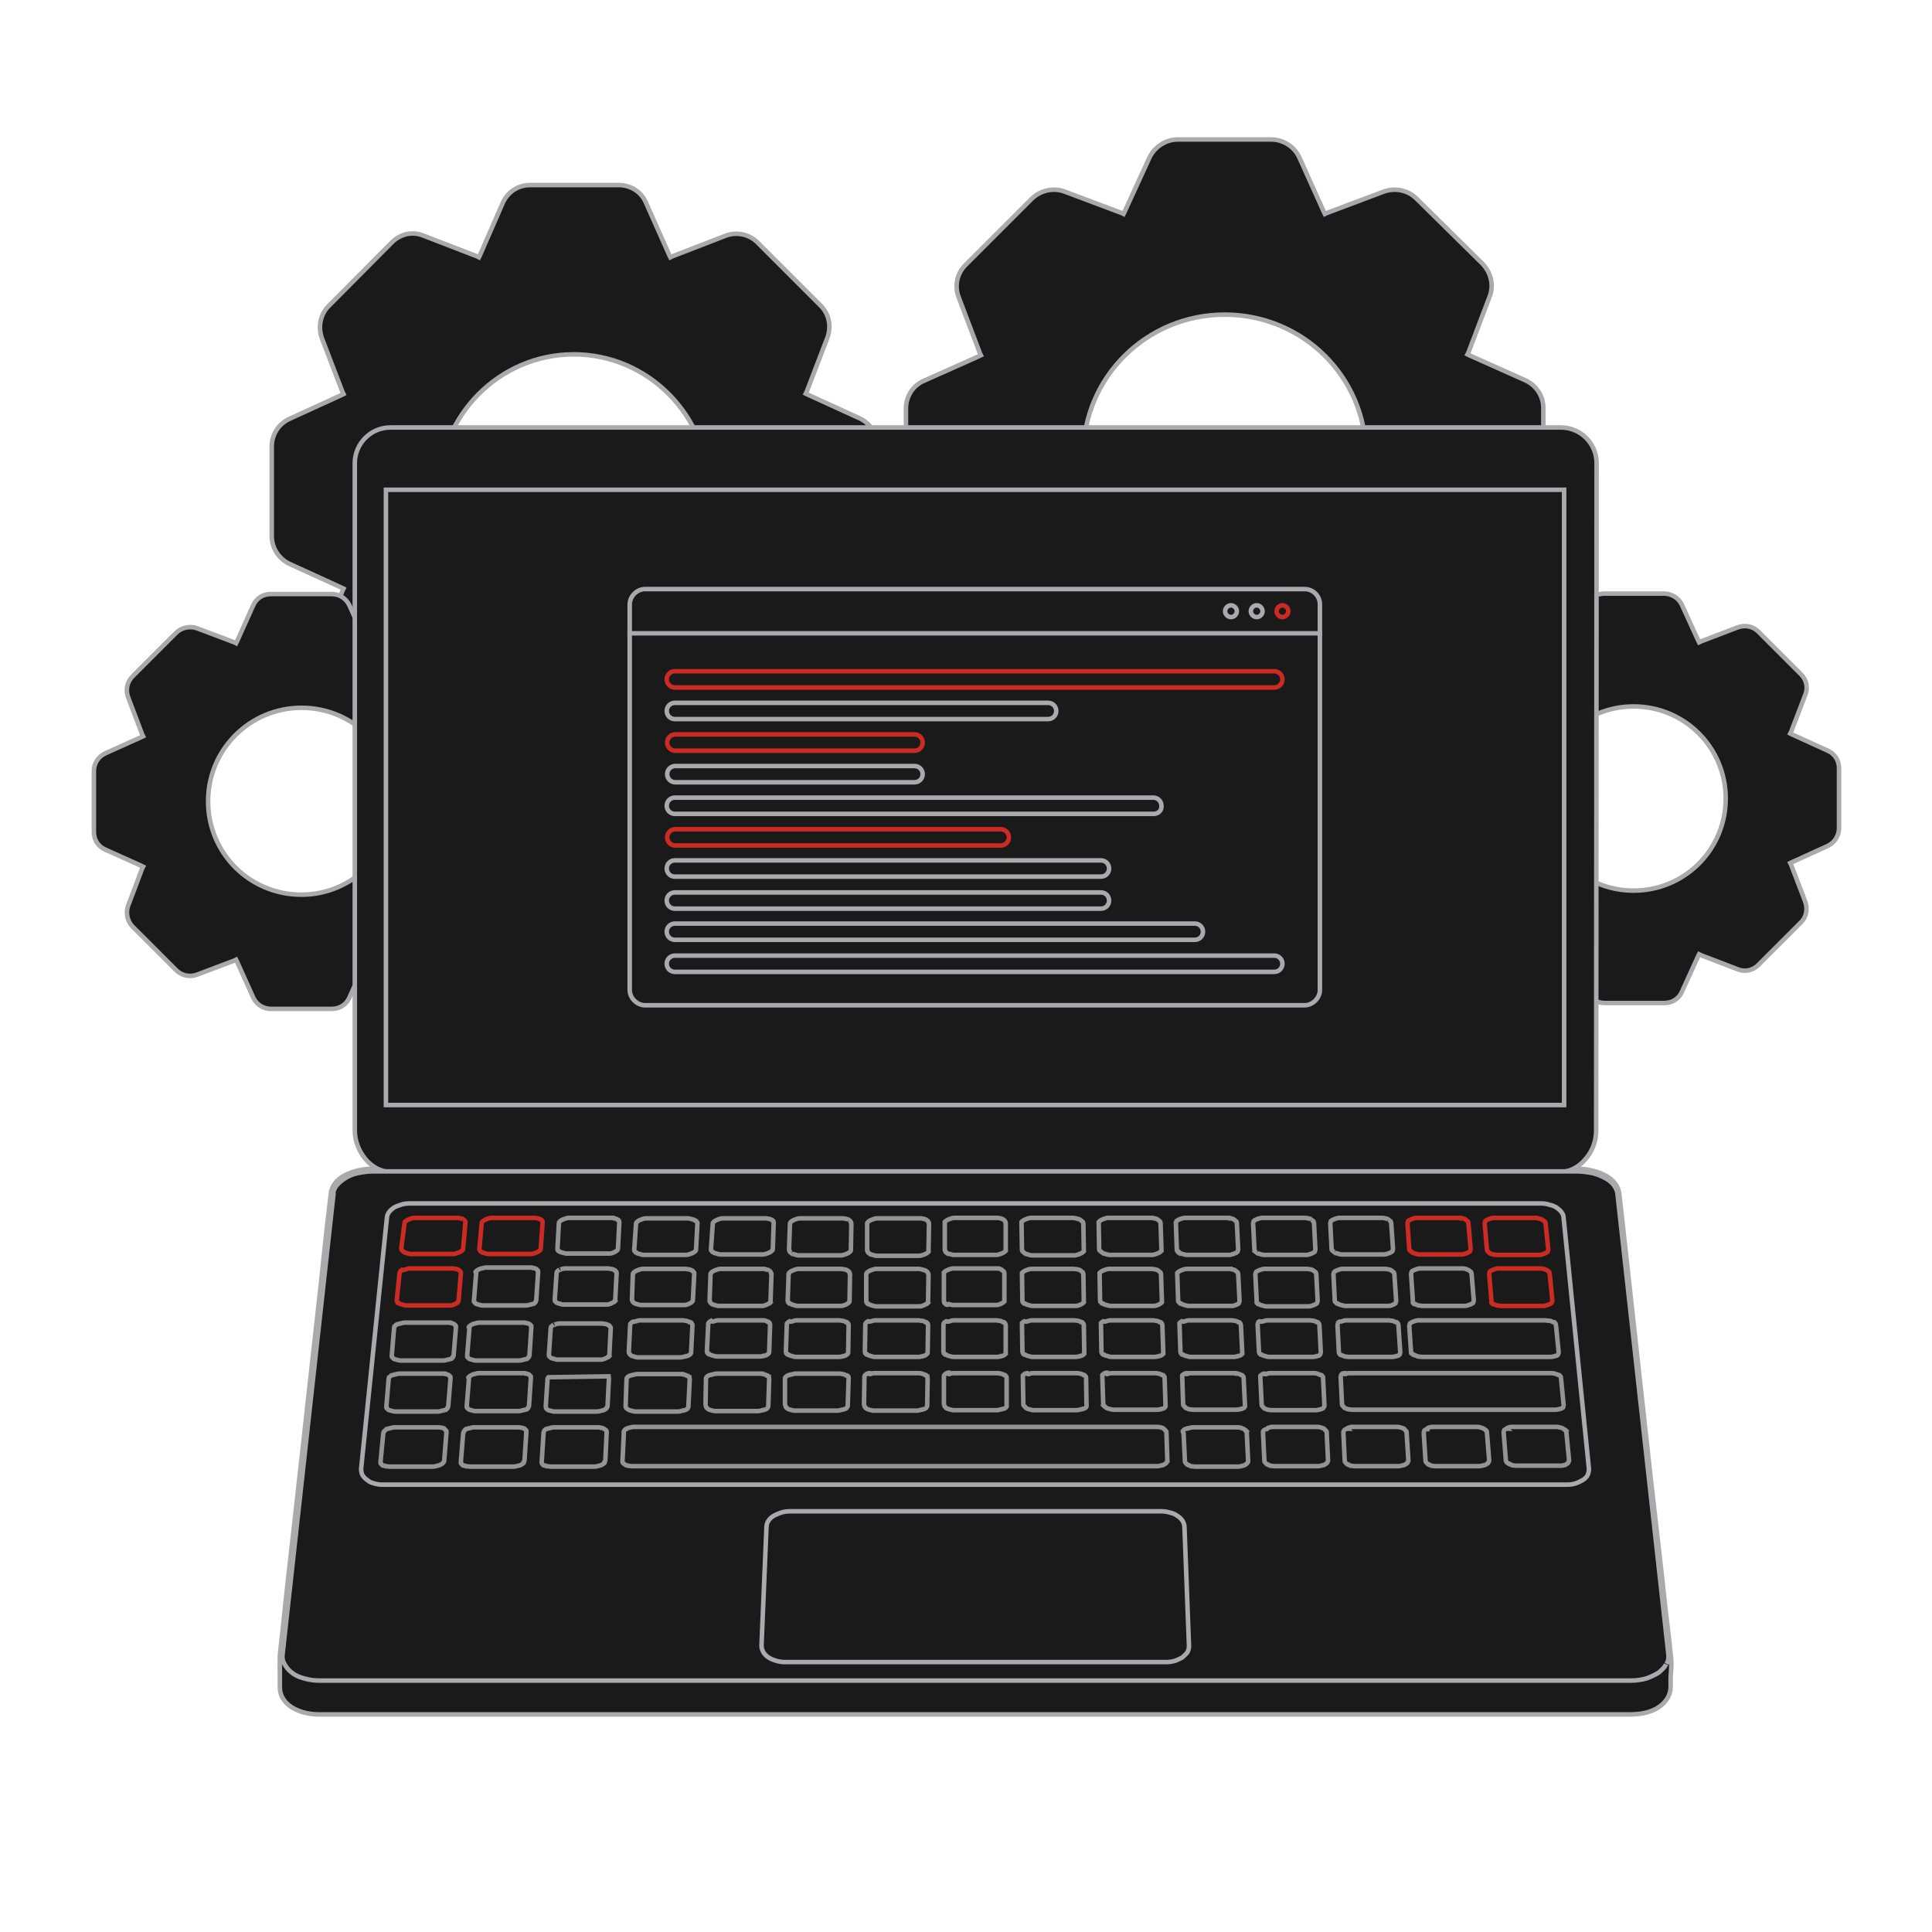 <svg width="428" height="428" viewBox="0 0 428 428" fill="none" xmlns="http://www.w3.org/2000/svg">
<path d="M337.8 84.2C340.3 85.3 341.9 87.7 341.9 90.4V110.9C341.9 113.6 340.3 116.1 337.8 117.1L325.7 122.5L325.3 122.7L325.5 123.1L330.2 135.5C331.2 138 330.6 140.9 328.6 142.8L314 157.2C312 159.1 309.1 159.7 306.6 158.7L294.1 154L293.7 153.8L293.5 154.2L288 166.2C286.9 168.6 284.4 170.3 281.7 170.3H261C258.3 170.3 255.8 168.7 254.7 166.2L249.2 154.2L249 153.8L248.6 154L236 159C233.4 160 230.5 159.4 228.6 157.5L214 143C212.1 141 211.4 138.2 212.4 135.7L217.1 123.3L217.3 122.9L216.9 122.7L204.8 117.3C202.3 116.2 200.7 113.8 200.7 111.1V90.5C200.7 87.8 202.3 85.3 204.8 84.3L216.9 78.9L217.3 78.7L217.1 78.3L212.4 65.9C211.4 63.4 212 60.5 214 58.6L228.6 44C230.6 42.1 233.5 41.5 236 42.5L248.5 47.2L248.9 47.4L249.1 47L254.6 35C255.7 32.6 258.2 30.9 260.9 30.9H281.6C284.3 30.9 286.8 32.5 287.9 35L293.3 47L293.5 47.4L293.9 47.2L306.4 42.5C309 41.5 311.9 42.1 313.8 44L328.4 58.4C330.3 60.4 331 63.2 330 65.7L325.3 78.1L325.1 78.5L325.5 78.7L337.8 84.2ZM240 100.7C240 117.8 254 131.7 271.3 131.7C288.5 131.7 302.6 117.8 302.6 100.7C302.6 83.6 288.7 69.7 271.3 69.7C254 69.7 240 83.6 240 100.7Z" fill="#1A1A1A" stroke="#AAAAAC"/>
<path d="M178.7 86.8L178.5 87.2L178.9 87.4L190.5 92.7C192.8 93.8 194.4 96.2 194.5 98.9V118.8C194.5 121.4 193 123.8 190.6 124.9L179 130.2L178.6 130.4L178.8 130.8L183.4 142.8C184.3 145.3 183.7 148.1 181.9 149.9L167.9 164C166 165.9 163.3 166.5 160.9 165.6L149 161L148.6 160.8L148.4 161.2L143.2 172.9C142.1 175.3 139.8 176.8 137.2 176.8H117.5C114.9 176.8 112.5 175.3 111.5 172.9L106.3 161.2L106.1 160.8L105.7 161L93.8 165.6C91.4 166.5 88.6 165.9 86.8 164L72.8 149.9C70.9 148 70.4 145.3 71.3 142.8L75.9 130.8L76.1 130.4L75.7 130.2L64.1 124.9C61.8 123.8 60.2 121.4 60.2 118.8V98.9C60.2 96.3 61.7 93.9 64.1 92.8L75.7 87.5L76.1 87.3L75.9 86.9L71.3 74.9C70.4 72.4 71 69.6 72.8 67.8L86.8 53.7C88.7 51.8 91.4 51.2 93.8 52.2L105.7 56.8L106.1 57L106.3 56.6L111.4 44.9C112.5 42.5 114.8 41 117.4 41H137.1C139.7 41 142.1 42.5 143.1 44.9L148.3 56.6L148.5 57L148.9 56.8L160.8 52.2C163.2 51.3 166 51.9 167.8 53.7L181.8 67.7C183.7 69.6 184.2 72.3 183.3 74.8L178.7 86.8ZM97.2 108.7C97.2 125.3 110.6 138.9 127.1 138.9C143.6 138.9 157 125.4 157 108.7C157 92.1 143.6 78.5 127.1 78.5C110.6 78.5 97.2 92.1 97.2 108.7Z" fill="#1A1A1A" stroke="#AAAAAC"/>
<path d="M110.2 166.8C111.8 167.5 112.8 169 112.7 170.7V184.2C112.7 185.9 111.7 187.4 110.2 188.1L102.2 191.7L101.8 191.9L102 192.3L105.1 200.5C105.7 202.1 105.4 203.9 104.1 205.2L94.5 214.8C93.3 216 91.4 216.4 89.8 215.8L81.6 212.7L81.2 212.5L81 213L77.4 221C76.7 222.6 75.2 223.5 73.5 223.5H60C58.3 223.5 56.8 222.5 56.1 221L52.5 213L52.3 212.6L51.9 212.8L43.7 215.9C42.1 216.5 40.3 216.2 39 214.9L29.4 205.3C28.2 204.1 27.8 202.2 28.4 200.6L31.5 192.4L31.7 192L31.3 191.8L23.3 188.2C21.7 187.5 20.8 186 20.8 184.3V170.8C20.8 169.1 21.8 167.6 23.3 166.9L31.3 163.3L31.7 163.1L31.5 162.7L28.4 154.5C27.8 152.9 28.1 151.1 29.4 149.8L39 140.2C40.2 139 42.1 138.6 43.7 139.2L51.9 142.3L52.3 142.5L52.5 142.1L56.1 134.1C56.8 132.5 58.3 131.6 60 131.6H73.5C75.2 131.6 76.7 132.6 77.4 134.1L81 142.1L81.2 142.5L81.6 142.3L89.8 139.2C91.4 138.6 93.2 138.9 94.5 140.2L104.1 149.8C105.3 151 105.7 152.9 105.1 154.5L102 162.7L101.8 163.1L102.2 163.3L110.2 166.8ZM87.5 177.5C87.5 166.1 78.3 156.8 66.8 156.8C55.4 156.8 46.1 166 46.1 177.5C46.1 189 55.3 198.2 66.8 198.2C78.1 198.2 87.4 188.9 87.5 177.5Z" fill="#1A1A1A" stroke="#AAAAAC"/>
<path d="M404.9 166.3C406.5 167 407.4 168.5 407.4 170.2V183.5C407.4 185.1 406.4 186.7 404.9 187.4L397 191L396.6 191.2L396.8 191.6L399.9 199.7C400.5 201.3 400.2 203.1 399 204.3L389.5 213.8C388.3 215 386.5 215.4 384.9 214.7L376.8 211.6L376.4 211.4L376.2 211.8L372.6 219.7C371.9 221.3 370.4 222.2 368.7 222.2H355.4C353.8 222.2 352.2 221.2 351.5 219.7L347.9 211.8L347.7 211.4L347.3 211.6L339.2 214.7C337.6 215.3 335.8 215 334.6 213.8L325.1 204.3C323.9 203.1 323.5 201.3 324.2 199.7L327.3 191.6L327.5 191.2L327.1 191L319.2 187.4C317.6 186.7 316.7 185.2 316.7 183.5V170.2C316.7 168.6 317.7 167 319.2 166.3L327.1 162.7L327.5 162.5L327.3 162.1L324.2 154C323.6 152.4 323.9 150.6 325.1 149.4L334.6 139.9C335.8 138.7 337.6 138.3 339.2 139L347.3 142.1L347.7 142.3L347.9 141.9L351.5 134C352.2 132.4 353.7 131.5 355.4 131.5H368.7C370.3 131.5 371.9 132.5 372.6 134L376.2 141.9L376.4 142.3L376.8 142.1L384.9 139C386.5 138.4 388.3 138.7 389.5 139.9L399 149.4C400.2 150.6 400.6 152.4 399.9 154L396.8 162.1L396.6 162.5L397 162.7L404.9 166.3ZM341.5 176.9C341.5 188.2 350.6 197.3 361.9 197.3C373.2 197.3 382.3 188.2 382.3 176.9C382.3 165.6 373.2 156.5 361.9 156.5C350.6 156.5 341.5 165.6 341.5 176.9Z" fill="#1A1A1A" stroke="#AAAAAC"/>
<path d="M370.1 366.5C369.8 363.3 369.4 360.1 369 356.9C368.2 349.2 367.3 341.4 366.4 333.7C365.3 324.2 364.3 314.6 363.2 305C362.3 296.5 361.3 287.9 360.4 279.5C359.9 274.7 359.3 269.9 358.8 265.1C358.8 264.8 358.7 264.5 358.7 264.3C358.2 260.8 353.9 259.3 350.8 259C350 258.9 349.3 258.9 348.5 258.9C345.9 258.9 343.4 258.9 340.8 258.9C336 258.9 331.3 258.9 326.5 258.9C319.9 258.9 313.3 258.9 306.7 258.9C298.8 258.9 290.8 258.9 282.8 258.9C273.9 258.9 264.8 258.9 255.9 258.9C246.4 258.9 236.8 258.9 227.3 258.9C217.6 258.9 208 258.9 198.3 258.9C188.9 258.9 179.3 258.9 169.9 258.9C161.1 258.9 152.3 258.9 143.6 258.9C135.8 258.9 128.1 258.9 120.4 258.9C114.2 258.9 107.9 258.9 101.8 258.9C97.5 258.9 93.1 258.9 88.8 258.9C86.8 258.9 84.8 258.9 82.8 258.9C79.4 258.9 73.9 260.2 73.3 264.3C73.2 265.1 73.1 266.1 73 266.9C72.3 272.7 71.7 278.5 71.1 284.3C70.1 293.3 69.1 302.3 68.1 311.3C67.1 320.7 66 330 65 339.3C64.2 346.3 63.4 353.3 62.7 360.3C62.5 362.1 62.3 363.8 62.1 365.6C61.9 367.4 62 369.2 62 371C62 371.9 62 372.9 62 373.8C62 375.4 62.7 376.6 63.8 377.6C65.7 379.2 68.3 379.8 70.7 379.8C71.1 379.8 71.6 379.8 72 379.8C74.7 379.8 77.3 379.8 79.9 379.8C84.6 379.8 89.3 379.8 93.9 379.8C100.3 379.8 106.7 379.8 113 379.8C120.7 379.8 128.4 379.8 136.1 379.8C144.9 379.8 153.6 379.8 162.4 379.8C171.8 379.8 181.1 379.8 190.5 379.8C200.2 379.8 209.9 379.8 219.7 379.8C229.3 379.8 238.9 379.8 248.5 379.8C257.8 379.8 267.1 379.8 276.3 379.8C284.8 379.8 293.3 379.8 301.8 379.8C309.2 379.8 316.7 379.8 324.1 379.8C330 379.8 336.1 379.8 342 379.8C346.2 379.8 350.4 379.8 354.6 379.8C356.7 379.8 358.8 379.8 360.9 379.8C363.2 379.8 365.6 379.5 367.6 378.1C369 377.1 370 375.7 370.1 373.9C370.1 373.1 370.1 372.4 370.1 371.6C370.2 370 370.4 368.2 370.1 366.5Z" fill="#1A1A1A"/>
<path d="M370.1 366.5C369.8 363.3 369.4 360.1 369 356.9C368.2 349.2 367.3 341.4 366.4 333.7C365.3 324.2 364.3 314.6 363.2 305C362.3 296.5 361.3 287.9 360.4 279.5C359.9 274.7 359.3 269.9 358.8 265.1C358.8 264.8 358.7 264.5 358.7 264.3C358.2 260.8 353.9 259.3 350.8 259C350 258.9 349.3 258.9 348.5 258.9C345.9 258.9 343.4 258.9 340.8 258.9C336 258.9 331.3 258.9 326.5 258.9C319.9 258.9 313.3 258.9 306.7 258.9C298.8 258.9 290.8 258.9 282.8 258.9C273.9 258.9 264.8 258.9 255.9 258.9C246.4 258.9 236.8 258.9 227.3 258.9C217.6 258.9 208 258.9 198.3 258.9C188.9 258.9 179.3 258.9 169.9 258.9C161.1 258.9 152.3 258.9 143.6 258.9C135.8 258.9 128.1 258.9 120.4 258.9C114.2 258.9 107.9 258.9 101.8 258.9C97.5 258.9 93.1 258.9 88.8 258.9C86.8 258.9 84.8 258.9 82.8 258.9C79.4 258.9 73.9 260.2 73.3 264.3C73.2 265.1 73.1 266.1 73 266.9C72.3 272.7 71.7 278.5 71.1 284.3C70.1 293.3 69.1 302.3 68.1 311.3C67.1 320.7 66 330 65 339.3C64.2 346.3 63.4 353.3 62.7 360.3C62.5 362.1 62.3 363.8 62.1 365.6C61.9 367.4 62 369.2 62 371C62 371.9 62 372.9 62 373.8C62 375.4 62.7 376.6 63.8 377.6C65.7 379.2 68.3 379.8 70.7 379.8C71.1 379.8 71.6 379.8 72 379.8C74.7 379.8 77.3 379.8 79.9 379.8C84.6 379.8 89.3 379.8 93.9 379.8C100.3 379.8 106.7 379.8 113 379.8C120.7 379.8 128.4 379.8 136.1 379.8C144.9 379.8 153.6 379.8 162.4 379.8C171.8 379.8 181.1 379.8 190.5 379.8C200.2 379.8 209.9 379.8 219.7 379.8C229.3 379.8 238.9 379.8 248.5 379.8C257.8 379.8 267.1 379.8 276.3 379.8C284.8 379.8 293.3 379.8 301.8 379.8C309.2 379.8 316.7 379.8 324.1 379.8C330 379.8 336.1 379.8 342 379.8C346.2 379.8 350.4 379.8 354.6 379.8C356.7 379.8 358.8 379.8 360.9 379.8C363.2 379.8 365.6 379.5 367.6 378.1C369 377.1 370 375.7 370.1 373.9C370.1 373.1 370.1 372.4 370.1 371.6C370.2 370 370.4 368.2 370.1 366.5Z" fill="#1A1A1A" stroke="#AAAAAC" stroke-width="1"/>
<path d="M353.6 250.5C353.6 252.7 352.8 255 351.3 256.7C349.9 258.4 347.9 259.6 345.8 259.6H86.4C84.3 259.6 82.3 258.4 80.9 256.7C79.5 255 78.6 252.7 78.6 250.5V102.6C78.6 98.3 82.1 94.7 86.5 94.7H345.8C350.1 94.7 353.7 98.2 353.7 102.6L353.6 250.5Z" fill="#1A1A1A" stroke="#AAAAAC"/>
<path d="M369.2 368.6C369.6 367.9 369.7 367.2 369.6 366.5L358.3 264.3C358.2 263.7 357.9 263.1 357.5 262.5C357 261.9 356.4 261.4 355.6 261C354.8 260.5 353.9 260.2 352.9 259.9C351.8 259.7 350.6 259.5 349.5 259.5H82.499C81.4 259.5 80.2 259.7 79.2 259.9C78.2 260.1 77.299 260.5 76.499 261C75.7 261.5 75.1 262 74.6 262.6C74.1 263.2 73.9 263.8 73.799 264.4M369.1 368.7C368.8 369.3 368.2 369.9 367.5 370.5C366.7 371 365.9 371.4 364.8 371.8C363.8 372.1 362.6 372.3 361.4 372.3H70.7C69.499 372.3 68.299 372.1 67.299 371.8C66.2 371.5 65.299 371.1 64.6 370.5C63.9 370 63.4 369.3 62.999 368.6C62.599 367.9 62.499 367.2 62.599 366.5L73.9 264.3" fill="#1A1A1A"/>
<path d="M369.2 368.6C369.6 367.9 369.7 367.2 369.6 366.5L358.3 264.3C358.2 263.7 357.9 263.1 357.5 262.5C357 261.9 356.4 261.4 355.6 261C354.8 260.5 353.9 260.2 352.9 259.9C351.8 259.7 350.6 259.5 349.5 259.5H82.499C81.4 259.5 80.2 259.7 79.2 259.9C78.2 260.1 77.299 260.5 76.499 261C75.7 261.5 75.1 262 74.6 262.6C74.1 263.2 73.9 263.8 73.799 264.4M369.1 368.7C368.8 369.3 368.2 369.9 367.5 370.5C366.7 371 365.9 371.4 364.8 371.8C363.8 372.1 362.6 372.3 361.4 372.3H70.7C69.499 372.3 68.299 372.1 67.299 371.8C66.2 371.5 65.299 371.1 64.6 370.5C63.9 370 63.4 369.3 62.999 368.6C62.599 367.9 62.499 367.2 62.599 366.5L73.9 264.3" stroke="#AAAAAC" stroke-width="1"/>
<path d="M168.7 364.5C168.7 365 168.8 365.5 169.1 366C169.4 366.5 169.8 366.9 170.3 367.2C170.7 367.5 171.3 367.7 171.9 367.9C172.5 368.1 173.2 368.2 173.9 368.2H258.4C259.1 368.2 259.7 368.1 260.4 367.9C260.9 367.7 261.5 367.4 261.9 367.2C262.3 366.8 262.7 366.5 263 366.1C263.3 365.6 263.4 365.1 263.4 364.6L262.4 338.3C262.4 337.8 262.2 337.2 261.9 336.8C261.6 336.4 261.3 336.1 260.8 335.8C260.3 335.4 259.7 335.2 259.2 335.1C258.6 334.9 258 334.8 257.3 334.8H174.9C174.3 334.8 173.6 334.9 173 335.1C172.4 335.3 171.8 335.6 171.4 335.8C170.9 336.1 170.5 336.5 170.3 336.8C170 337.2 169.8 337.7 169.8 338.3L168.7 364.5Z" fill="#1A1A1A" stroke="#AAAAAC"/>
<path d="M80.3 326.8C80.6 327.2 80.9 327.6 81.4 327.9C81.8 328.3 82.4 328.5 82.8 328.6C83.4 328.8 84.1 328.9 84.7 328.9H347.2C347.9 328.9 348.5 328.8 349.1 328.6C349.7 328.4 350.2 328.1 350.6 327.9C351.1 327.6 351.5 327.2 351.7 326.8C351.9 326.3 352 325.9 352 325.4L346.4 269.9C346.4 269.3 346.2 268.9 345.9 268.5C345.6 268.1 345.2 267.8 344.8 267.5C344.3 267.2 343.8 267 343.3 266.9C342.7 266.7 342.1 266.6 341.5 266.6H90.6C90 266.6 89.3 266.7 88.8 266.9C88.3 267.1 87.8 267.2 87.3 267.5C86.9 267.8 86.5 268.1 86.2 268.5C85.9 268.9 85.7 269.4 85.7 269.9L80 325.4C80 325.9 80.1 326.4 80.3 326.8Z" fill="#1A1A1A" stroke="#AAAAAC"/>
<path d="M89.6 271.1C89.6 270.9 89.7 270.8 89.7 270.7C89.9 270.5 90 270.4 90.2 270.3C90.4 270.2 90.6 270.1 90.9 270C91.2 269.9 91.5 269.8 91.8 269.8H101.1C101.4 269.8 101.7 269.8 101.9 269.9H102C102.3 270 102.5 270 102.7 270.2C102.9 270.3 103 270.5 103 270.5C103.1 270.6 103.1 270.6 103.1 270.7C103.1 270.7 103.1 270.8 103.1 270.9L102.6 276.6C102.6 276.8 102.5 276.9 102.5 276.9C102.3 277.1 102.2 277.2 102 277.3C101.8 277.4 101.6 277.5 101.3 277.6C101 277.7 100.7 277.8 100.4 277.8H91C90.7 277.8 90.5 277.7 90.1 277.6C89.8 277.5 89.6 277.5 89.4 277.3C89.3 277.2 89.2 277.2 89.2 277.1C89.2 277.1 89.1 277 89 276.9C88.9 276.8 88.9 276.8 88.9 276.7C88.9 276.7 88.9 276.6 88.9 276.5L89.6 271.1Z" fill="#1A1A1A"/>
<path d="M102.7 270.2C102.5 270 102.3 270 102 269.9H101.9C101.7 269.8 101.4 269.8 101.1 269.8H91.8C91.5 269.8 91.2 269.9 90.9 270C90.6 270.1 90.4 270.2 90.2 270.3C90 270.4 89.9 270.5 89.7 270.7C89.7 270.8 89.6 270.9 89.6 271.1L88.9 276.5C88.9 276.6 88.9 276.7 88.9 276.7C88.9 276.8 88.9 276.8 89 276.9C89.1 277 89.2 277.1 89.2 277.1C89.2 277.2 89.3 277.2 89.4 277.3M102.7 270.2L103 269.8M102.7 270.2C102.9 270.3 103 270.5 103 270.5C103.1 270.6 103.1 270.6 103.1 270.7C103.1 270.7 103.1 270.8 103.1 270.9L102.6 276.6C102.6 276.8 102.5 276.9 102.5 276.9C102.3 277.1 102.2 277.2 102 277.3C101.8 277.4 101.6 277.5 101.3 277.6C101 277.7 100.7 277.8 100.4 277.8H91C90.7 277.8 90.5 277.7 90.1 277.6C89.8 277.5 89.6 277.5 89.4 277.3M89.4 277.3L89.1 277.7" stroke="#CC2B24"/>
<path d="M106.7 271.1C106.7 270.9 106.8 270.8 106.8 270.7C107 270.5 107.1 270.4 107.3 270.3C107.5 270.2 107.7 270.1 108 270C108.3 269.9 108.6 269.8 108.9 269.8H118.2C118.5 269.8 118.8 269.8 119 269.9H119.1C119.3 269.9 119.4 270 119.5 270C119.6 270 119.6 270 119.6 270.1C119.7 270.2 119.7 270.2 119.8 270.2C119.8 270.2 119.8 270.2 119.9 270.2C119.9 270.2 120 270.2 120 270.3L120.1 270.4C120.2 270.5 120.2 270.5 120.2 270.6C120.2 270.6 120.2 270.7 120.2 270.8L119.8 276.6C119.8 276.8 119.7 276.9 119.7 276.9C119.5 277.1 119.4 277.2 119.2 277.3C119 277.4 118.8 277.5 118.5 277.6C118.2 277.7 117.9 277.8 117.6 277.8H108.2C107.9 277.8 107.7 277.7 107.3 277.6C107 277.5 106.8 277.5 106.6 277.3C106.4 277.2 106.3 277 106.3 277C106.2 276.9 106.2 276.9 106.2 276.8C106.2 276.8 106.2 276.7 106.2 276.6L106.7 271.1Z" fill="#1A1A1A"/>
<path d="M106.6 277.3C106.8 277.5 107 277.5 107.3 277.6C107.7 277.7 107.9 277.8 108.2 277.8H117.6C117.9 277.8 118.2 277.7 118.5 277.6C118.8 277.5 119 277.4 119.2 277.3C119.4 277.2 119.5 277.1 119.7 276.9C119.7 276.9 119.8 276.8 119.8 276.6L120.2 270.8C120.2 270.7 120.2 270.6 120.2 270.6C120.2 270.5 120.2 270.5 120.1 270.4L120 270.3C120 270.2 119.9 270.2 119.9 270.2C119.8 270.2 119.8 270.2 119.8 270.2C119.7 270.2 119.7 270.2 119.6 270.1C119.6 270 119.6 270 119.5 270C119.4 270 119.3 269.9 119.1 269.9H119C118.8 269.8 118.5 269.8 118.2 269.8H108.9C108.6 269.8 108.3 269.9 108 270C107.7 270.1 107.5 270.2 107.3 270.3C107.1 270.4 107 270.5 106.8 270.7C106.8 270.8 106.7 270.9 106.7 271.1L106.2 276.6C106.2 276.7 106.2 276.8 106.2 276.8C106.2 276.9 106.2 276.9 106.3 277C106.3 277 106.4 277.2 106.6 277.3ZM106.6 277.3L106.3 277.7" stroke="#CC2B24"/>
<path d="M123.8 271.1C123.8 270.9 123.9 270.8 123.9 270.7C124.1 270.5 124.2 270.4 124.4 270.3C124.6 270.2 124.8 270.1 125.1 270C125.4 269.9 125.7 269.8 126 269.8H135.3C135.5 269.8 135.7 269.8 135.8 269.8C135.9 269.8 135.9 269.8 135.9 269.8L136 269.9H136.1C136.3 269.9 136.4 270 136.5 270C136.6 270 136.6 270 136.6 270.1C136.7 270.2 136.7 270.2 136.8 270.2C136.8 270.2 136.8 270.2 136.9 270.2C136.9 270.2 137 270.2 137 270.3L137.1 270.4C137.1 270.5 137.1 270.5 137.1 270.5C137.2 270.6 137.2 270.7 137.2 270.8L136.9 276.6C136.9 276.8 136.8 276.9 136.8 276.9C136.6 277.1 136.5 277.2 136.3 277.3C136.1 277.4 135.9 277.5 135.6 277.6C135.4 277.7 135 277.7 134.8 277.7H125.5C125.2 277.7 125 277.6 124.6 277.5C124.3 277.4 124.1 277.4 124 277.3L123.9 277.2C123.9 277.2 123.9 277.2 123.8 277.2C123.8 277.2 123.7 277.2 123.7 277.1L123.6 277C123.5 276.9 123.5 276.9 123.5 276.8C123.5 276.8 123.5 276.7 123.5 276.6L123.8 271.1Z" fill="#1A1A1A" stroke="#949494"/>
<path d="M140.9 271.1C140.9 270.9 141 270.8 141 270.8C141.2 270.6 141.3 270.5 141.5 270.4C141.7 270.3 141.9 270.2 142.2 270.1C142.5 270 142.8 269.9 143.1 269.9H152.4C152.7 269.9 152.9 270 153.3 270.1C153.5 270.1 153.6 270.2 153.7 270.2C153.8 270.2 153.8 270.2 153.8 270.3C153.9 270.4 153.9 270.4 154 270.4C154 270.4 154 270.4 154.1 270.4C154.1 270.4 154.2 270.4 154.2 270.5L154.3 270.6C154.3 270.7 154.3 270.7 154.4 270.7C154.5 270.8 154.5 270.9 154.5 271L154.2 276.8C154.2 277 154.1 277.1 154.1 277.1C153.9 277.3 153.8 277.4 153.6 277.5C153.4 277.6 153.2 277.7 152.9 277.8C152.6 277.9 152.3 278 152 278H142.6C142.3 278 142.1 277.9 141.7 277.8C141.4 277.7 141.2 277.7 141.1 277.6L141 277.5C141 277.5 141 277.5 140.9 277.5C140.9 277.5 140.8 277.5 140.8 277.4L140.7 277.3C140.7 277.2 140.7 277.2 140.6 277.2C140.5 277.1 140.5 277 140.5 276.9L140.9 271.1Z" fill="#1A1A1A" stroke="#949494"/>
<path d="M157.9 271.1C157.9 270.9 158 270.8 158 270.8C158.2 270.6 158.3 270.5 158.5 270.4C158.7 270.3 158.9 270.2 159.2 270.1C159.5 270 159.8 269.9 160.1 269.9H169.4C169.7 269.9 170 269.9 170.2 270H170.3C170.6 270.1 170.8 270.1 170.9 270.2L171 270.3C171 270.3 171 270.3 171.1 270.3C171.1 270.3 171.2 270.3 171.2 270.4L171.3 270.5C171.3 270.6 171.3 270.6 171.3 270.6C171.4 270.7 171.4 270.8 171.4 270.9L171.2 276.7C171.2 276.9 171.1 277 171.1 277C170.9 277.2 170.8 277.3 170.6 277.4C170.4 277.5 170.2 277.6 169.9 277.7C169.6 277.8 169.3 277.9 169 277.9H159.6C159.3 277.9 159.1 277.8 158.7 277.7C158.4 277.6 158.2 277.6 158.1 277.5L158 277.4C158 277.4 158 277.4 157.9 277.4C157.9 277.4 157.8 277.4 157.8 277.3L157.7 277.2C157.7 277.1 157.7 277.1 157.6 277.1C157.5 277 157.5 276.9 157.5 276.8L157.9 271.1Z" fill="#1A1A1A" stroke="#949494"/>
<path d="M175 271.1C175 270.9 175.1 270.8 175.1 270.8C175.3 270.6 175.4 270.5 175.6 270.4C175.8 270.3 176 270.2 176.3 270.1C176.6 270 176.9 269.9 177.2 269.9H186.5C186.8 269.9 187.1 269.9 187.3 270H187.4C187.7 270.1 187.9 270.1 188.1 270.3C188.3 270.4 188.4 270.5 188.5 270.7V270.8C188.6 270.9 188.6 271 188.6 271.1L188.5 276.9C188.5 277.1 188.4 277.2 188.4 277.2C188.2 277.4 188.1 277.5 187.9 277.6C187.7 277.7 187.5 277.8 187.2 277.9C186.9 278 186.6 278.1 186.3 278.1H176.9C176.6 278.1 176.4 278 176 277.9C175.7 277.8 175.5 277.8 175.3 277.6C175.1 277.5 175 277.4 174.9 277.2V277.1C174.8 277 174.8 276.9 174.8 276.8L175 271.1Z" fill="#1A1A1A"/>
<path d="M188.1 270.3C187.9 270.1 187.7 270.1 187.4 270H187.3C187.1 269.9 186.8 269.9 186.5 269.9H177.2C176.9 269.9 176.6 270 176.3 270.1C176 270.2 175.8 270.3 175.6 270.4C175.4 270.5 175.3 270.6 175.1 270.8C175.1 270.8 175 270.9 175 271.1L174.8 276.8C174.8 276.9 174.8 277 174.9 277.1V277.2C175 277.4 175.1 277.5 175.3 277.6M188.1 270.3L188.4 269.9M188.1 270.3C188.3 270.4 188.4 270.5 188.5 270.7V270.8C188.6 270.9 188.6 271 188.6 271.1L188.5 276.9C188.5 277.1 188.4 277.2 188.4 277.2C188.2 277.4 188.1 277.5 187.9 277.6C187.7 277.7 187.5 277.8 187.2 277.9C186.9 278 186.6 278.1 186.3 278.1H176.9C176.6 278.1 176.4 278 176 277.9C175.7 277.8 175.5 277.8 175.3 277.6M175.3 277.6L175 278" stroke="#949494"/>
<path d="M192.1 271.1C192.1 270.9 192.2 270.8 192.2 270.8C192.4 270.6 192.5 270.5 192.7 270.4C192.9 270.3 193.1 270.2 193.4 270.1C193.7 270 194 269.9 194.3 269.9H203.6C204 269.9 204.3 269.9 204.5 270H204.6C204.9 270.1 205.1 270.1 205.3 270.3C205.5 270.4 205.6 270.5 205.7 270.7V270.8C205.8 270.9 205.8 271 205.8 271.1L205.7 276.8C205.7 276.9 205.7 276.9 205.7 277C205.7 277 205.7 277 205.7 277.1V277.2C205.7 277.3 205.7 277.3 205.7 277.3C205.5 277.5 205.4 277.6 205.2 277.7C205 277.8 204.8 277.9 204.5 278C204.2 278.1 203.9 278.2 203.6 278.2H194.2C193.9 278.2 193.7 278.1 193.3 278C193 277.9 192.8 277.9 192.6 277.7C192.4 277.6 192.3 277.5 192.2 277.3V277.2C192.1 277.1 192.1 277 192.1 276.9V271.1Z" fill="#1A1A1A"/>
<path d="M192.6 277.7C192.8 277.9 193 277.9 193.3 278C193.7 278.1 193.9 278.2 194.2 278.2H203.6C203.9 278.2 204.2 278.1 204.5 278C204.8 277.9 205 277.8 205.2 277.7C205.4 277.6 205.5 277.5 205.7 277.3C205.7 277.3 205.7 277.3 205.7 277.2V277.1C205.7 277 205.7 277 205.7 277C205.7 276.9 205.7 276.9 205.7 276.8L205.8 271.1C205.8 271 205.8 270.9 205.7 270.8V270.7C205.6 270.5 205.5 270.4 205.3 270.3C205.1 270.1 204.9 270.1 204.6 270H204.5C204.3 269.9 204 269.9 203.6 269.9H194.3C194 269.9 193.7 270 193.4 270.1C193.1 270.2 192.9 270.3 192.7 270.4C192.5 270.5 192.4 270.6 192.2 270.8C192.2 270.8 192.1 270.9 192.1 271.1V276.9C192.1 277 192.1 277.1 192.2 277.2V277.3C192.3 277.5 192.4 277.6 192.6 277.7ZM192.6 277.7L192.3 278.1" stroke="#949494"/>
<path d="M209.8 277.6C209.6 277.5 209.5 277.4 209.4 277.2V277.1C209.3 277 209.3 276.9 209.3 276.8V271C209.3 270.9 209.3 270.8 209.3 270.7C209.5 270.5 209.6 270.4 209.8 270.3C210 270.2 210.2 270.1 210.5 270C210.8 269.9 211.1 269.8 211.4 269.8H220.7C221 269.8 221.3 269.8 221.6 269.9C221.9 270 222.1 270 222.3 270.2C222.5 270.3 222.6 270.4 222.7 270.6V270.7C222.8 270.8 222.8 270.9 222.8 271V276.8C222.8 276.9 222.8 277 222.8 277.1C222.6 277.3 222.5 277.4 222.3 277.5C222.1 277.6 221.9 277.7 221.6 277.8C221.3 277.9 221 278 220.7 278H211.3C211 278 210.8 277.9 210.4 277.8C210.2 277.8 210 277.7 209.8 277.6Z" fill="#1A1A1A"/>
<path d="M209.8 277.6L209.5 278M209.8 277.6C209.6 277.5 209.5 277.4 209.4 277.2V277.1C209.3 277 209.3 276.9 209.3 276.8V271C209.3 270.9 209.3 270.8 209.3 270.7C209.5 270.5 209.6 270.4 209.8 270.3C210 270.2 210.2 270.1 210.5 270C210.8 269.9 211.1 269.8 211.4 269.8H220.7C221 269.8 221.3 269.8 221.6 269.9C221.9 270 222.1 270 222.3 270.2C222.5 270.3 222.6 270.4 222.7 270.6V270.7C222.8 270.8 222.8 270.9 222.8 271V276.8C222.8 276.9 222.8 277 222.8 277.1C222.6 277.3 222.5 277.4 222.3 277.5C222.1 277.6 221.9 277.7 221.6 277.8C221.3 277.9 221 278 220.7 278H211.3C211 278 210.8 277.9 210.4 277.8C210.2 277.8 210 277.7 209.8 277.6Z" stroke="#949494"/>
<path d="M226.4 276.8L226.3 271C226.3 270.9 226.3 270.8 226.3 270.7C226.5 270.5 226.6 270.4 226.8 270.3C227 270.2 227.2 270.1 227.5 270C227.8 269.9 228.1 269.8 228.4 269.8H237.7C238 269.8 238.3 269.9 238.7 270C239 270.1 239.2 270.1 239.4 270.3C239.6 270.4 239.7 270.6 239.9 270.7C240 270.9 240 271 240 271.1L240.1 276.9C240.1 277 240.1 277.1 240.1 277.2C239.9 277.4 239.8 277.5 239.6 277.6C239.4 277.7 239.2 277.8 238.9 277.9C238.6 278 238.3 278.1 238 278.1H228.6C228.3 278.1 228.1 278 227.7 277.9C227.4 277.8 227.2 277.8 227 277.6C226.8 277.5 226.7 277.3 226.5 277.2C226.4 277 226.4 276.9 226.4 276.8Z" fill="#1A1A1A"/>
<path d="M227 277.6C227.2 277.8 227.4 277.8 227.7 277.9C228.1 278 228.3 278.1 228.6 278.1H238C238.3 278.1 238.6 278 238.9 277.9C239.2 277.8 239.4 277.7 239.6 277.6C239.8 277.5 239.9 277.4 240.1 277.2C240.1 277.1 240.1 277 240.1 276.9L240 271.1C240 271 240 270.9 239.9 270.7C239.7 270.6 239.6 270.4 239.4 270.3C239.2 270.1 239 270.1 238.7 270C238.3 269.9 238 269.8 237.7 269.8H228.4C228.1 269.8 227.8 269.9 227.5 270C227.2 270.1 227 270.2 226.8 270.3C226.6 270.4 226.5 270.5 226.3 270.7C226.3 270.8 226.3 270.9 226.3 271L226.4 276.8C226.4 276.9 226.4 277 226.5 277.2C226.7 277.3 226.8 277.5 227 277.6ZM227 277.6L226.7 278" stroke="#949494"/>
<path d="M243.5 276.8L243.4 271C243.4 270.9 243.4 270.8 243.4 270.7C243.6 270.5 243.7 270.4 243.9 270.3C244.1 270.2 244.3 270.1 244.6 270C244.9 269.9 245.2 269.8 245.5 269.8H254.8C255 269.8 255.1 269.8 255.3 269.8C255.4 269.8 255.5 269.8 255.6 269.9H255.7H255.8C256.1 270 256.3 270 256.5 270.2C256.7 270.3 256.8 270.5 257 270.6C257.1 270.8 257.1 270.9 257.1 271L257.3 276.8C257.3 276.9 257.3 277 257.3 277.1C257.1 277.3 257 277.4 256.8 277.5C256.6 277.6 256.4 277.7 256.1 277.8C255.8 277.9 255.5 278 255.2 278H245.8C245.5 278 245.3 277.9 244.9 277.8C244.6 277.7 244.4 277.7 244.2 277.5C244 277.4 243.9 277.2 243.7 277.1C243.5 277 243.5 276.9 243.5 276.8Z" fill="#1A1A1A"/>
<path d="M244.2 277.5C244.4 277.7 244.6 277.7 244.9 277.8C245.3 277.9 245.5 278 245.8 278H255.2C255.5 278 255.8 277.9 256.1 277.8C256.4 277.7 256.6 277.6 256.8 277.5C257 277.4 257.1 277.3 257.3 277.1C257.3 277 257.3 276.9 257.3 276.8L257.1 271C257.1 270.9 257.1 270.8 257 270.6C256.8 270.5 256.7 270.3 256.5 270.2C256.3 270 256.1 270 255.8 269.9H255.7H255.6C255.5 269.8 255.4 269.8 255.3 269.8C255.1 269.8 255 269.8 254.8 269.8H245.5C245.2 269.8 244.9 269.9 244.6 270C244.3 270.1 244.1 270.2 243.9 270.3C243.7 270.4 243.6 270.5 243.4 270.7C243.4 270.8 243.4 270.9 243.4 271L243.5 276.8C243.5 276.9 243.5 277 243.7 277.1C243.9 277.2 244 277.4 244.2 277.5ZM244.2 277.5L243.9 277.9" stroke="#949494"/>
<path d="M260.5 270.8L260.6 270.6C260.6 270.5 260.7 270.4 260.9 270.3C261.1 270.2 261.3 270.1 261.6 270C261.9 269.9 262.2 269.8 262.5 269.8H271.8C272 269.8 272.2 269.8 272.3 269.8C272.4 269.8 272.5 269.8 272.5 269.9H272.6H272.7C273 270 273.2 270 273.4 270.2C273.6 270.3 273.7 270.5 273.9 270.6C274 270.8 274 270.9 274 271L274.3 276.8C274.3 276.9 274.2 277.1 274.2 277.2C274.2 277.3 274.1 277.4 273.9 277.5C273.7 277.6 273.5 277.7 273.2 277.8C272.9 277.9 272.6 278 272.3 278H262.9C262.6 278 262.4 277.9 262 277.8C261.7 277.7 261.5 277.7 261.3 277.5L261 278L261.3 277.6C261.1 277.5 261 277.3 260.8 277.2C260.7 277 260.7 276.9 260.7 276.8L260.5 271C260.5 270.9 260.5 270.9 260.5 270.8Z" fill="#1A1A1A" stroke="#949494"/>
<path d="M277.9 276.8L277.6 271C277.6 270.9 277.7 270.7 277.7 270.6C277.7 270.5 277.8 270.4 278 270.3C278.2 270.2 278.4 270.1 278.7 270C279 269.9 279.3 269.8 279.6 269.8H288.9C289.2 269.8 289.5 269.8 289.7 269.9H289.8C290.1 270 290.3 270 290.5 270.2C290.7 270.3 290.8 270.5 291 270.6C291.1 270.8 291.1 270.9 291.1 271L291.4 276.8C291.4 276.9 291.3 277.1 291.3 277.2C291.3 277.3 291.2 277.4 291 277.5C290.8 277.6 290.6 277.7 290.3 277.8C290 277.9 289.7 278 289.4 278H280C279.7 278 279.5 277.9 279.1 277.8C278.8 277.7 278.6 277.7 278.4 277.5C278.2 277.4 278.1 277.2 277.9 277.1C277.9 277 277.9 276.9 277.9 276.8Z" fill="#1A1A1A"/>
<path d="M290.5 270.2C290.3 270 290.1 270 289.8 269.9H289.7C289.5 269.8 289.2 269.8 288.9 269.8H279.6C279.3 269.8 279 269.9 278.7 270C278.4 270.1 278.2 270.2 278 270.3C277.8 270.4 277.7 270.5 277.7 270.6C277.7 270.7 277.6 270.9 277.6 271L277.9 276.8C277.9 276.9 277.9 277 277.9 277.1C278.1 277.2 278.2 277.4 278.4 277.5M290.5 270.2L290.8 269.8M290.5 270.2C290.7 270.3 290.8 270.5 291 270.6C291.1 270.8 291.1 270.9 291.1 271L291.4 276.8C291.4 276.9 291.3 277.1 291.3 277.2C291.3 277.3 291.2 277.4 291 277.5C290.8 277.6 290.6 277.7 290.3 277.8C290 277.9 289.7 278 289.4 278H280C279.7 278 279.5 277.9 279.1 277.8C278.8 277.7 278.6 277.7 278.4 277.5M278.4 277.5L278.1 277.9" stroke="#949494"/>
<path d="M295 276.8L294.7 271C294.7 270.9 294.8 270.7 294.8 270.6C294.8 270.5 294.9 270.4 295.1 270.3C295.3 270.2 295.5 270.1 295.8 270C296.1 269.9 296.4 269.8 296.7 269.8H306C306.3 269.8 306.6 269.8 306.8 269.9H306.9C307.2 270 307.4 270 307.6 270.2C307.8 270.3 307.9 270.5 308.1 270.6C308.2 270.8 308.2 270.9 308.2 271L308.6 276.7C308.6 276.8 308.5 277 308.5 277.1C308.5 277.2 308.4 277.3 308.2 277.4C308 277.5 307.8 277.6 307.5 277.7C307.2 277.8 306.9 277.9 306.6 277.9H297.2C296.9 277.9 296.7 277.8 296.3 277.7C296 277.6 295.8 277.6 295.6 277.4C295.4 277.3 295.3 277.1 295.1 277C295.1 277 295 276.9 295 276.8Z" fill="#1A1A1A"/>
<path d="M307.6 270.2C307.4 270 307.2 270 306.9 269.9H306.8C306.6 269.8 306.3 269.8 306 269.8H296.7C296.4 269.8 296.1 269.9 295.8 270C295.5 270.1 295.3 270.2 295.1 270.3C294.9 270.4 294.8 270.5 294.8 270.6C294.8 270.7 294.7 270.9 294.7 271L295 276.8C295 276.9 295.1 277 295.1 277C295.3 277.1 295.4 277.3 295.6 277.4M307.6 270.2L307.9 269.8M307.6 270.2C307.8 270.3 307.9 270.5 308.1 270.6C308.2 270.8 308.2 270.9 308.2 271L308.6 276.7C308.6 276.8 308.5 277 308.5 277.1C308.5 277.2 308.4 277.3 308.2 277.4C308 277.5 307.8 277.6 307.5 277.7C307.2 277.8 306.9 277.9 306.6 277.9H297.2C296.9 277.9 296.7 277.8 296.3 277.7C296 277.6 295.8 277.6 295.6 277.4M295.6 277.4L295.3 277.8" stroke="#949494"/>
<path d="M312.2 276.8L311.8 271C311.8 270.9 311.9 270.7 311.9 270.6C311.9 270.5 312 270.4 312.2 270.3C312.4 270.2 312.6 270.1 312.9 270C313.2 269.9 313.5 269.8 313.8 269.8H323.1C323.3 269.8 323.5 269.8 323.6 269.8C323.7 269.8 323.8 269.8 323.8 269.9H323.9H324C324.3 270 324.5 270 324.7 270.2C324.9 270.3 325 270.5 325.2 270.6C325.3 270.8 325.3 270.9 325.3 271L325.8 276.7C325.8 276.8 325.7 277 325.7 277.1C325.7 277.2 325.6 277.3 325.4 277.4C325.2 277.5 325 277.6 324.7 277.7C324.4 277.8 324.1 277.9 323.8 277.9H314.4C314.1 277.9 313.9 277.8 313.5 277.7C313.2 277.6 313 277.6 312.8 277.4L312.7 277.3C312.5 277.2 312.5 277.1 312.4 277C312.2 277 312.2 276.9 312.2 276.8Z" fill="#1A1A1A"/>
<path d="M312.8 277.4C313 277.6 313.2 277.6 313.5 277.7C313.9 277.8 314.1 277.9 314.4 277.9H323.8C324.1 277.9 324.4 277.8 324.7 277.7C325 277.6 325.2 277.5 325.4 277.4C325.6 277.3 325.7 277.2 325.7 277.1C325.7 277 325.8 276.8 325.8 276.7L325.3 271C325.3 270.9 325.3 270.8 325.2 270.6C325 270.5 324.9 270.3 324.7 270.2C324.5 270 324.3 270 324 269.9H323.9H323.8C323.8 269.8 323.7 269.8 323.6 269.8C323.5 269.8 323.3 269.8 323.1 269.8H313.8C313.5 269.8 313.2 269.9 312.9 270C312.6 270.1 312.4 270.2 312.2 270.3C312 270.4 311.9 270.5 311.9 270.6C311.9 270.7 311.8 270.9 311.8 271L312.2 276.8C312.2 276.9 312.2 277 312.4 277C312.5 277.1 312.5 277.2 312.7 277.3L312.8 277.4ZM312.8 277.4L312.5 277.8" stroke="#CC2B24"/>
<path d="M329.4 276.8L328.9 271C328.9 270.9 329 270.7 329 270.6C329 270.5 329.1 270.4 329.3 270.3C329.5 270.2 329.7 270.1 330 270C330.3 269.9 330.6 269.8 330.9 269.8H340.2C340.5 269.8 340.7 269.9 341.1 270C341.4 270.1 341.6 270.1 341.8 270.3C342 270.4 342.1 270.6 342.3 270.7C342.4 270.9 342.4 271 342.4 271.1L343 276.8C343 276.9 342.9 277.1 342.9 277.2C342.9 277.3 342.8 277.4 342.6 277.5C342.4 277.6 342.2 277.7 341.9 277.8C341.6 277.9 341.3 278 341 278H331.6C331.3 278 331.1 277.9 330.7 277.9C330.6 277.9 330.6 277.9 330.5 277.8C330.3 277.7 330.1 277.7 330 277.6L329.9 277.5C329.7 277.4 329.7 277.3 329.6 277.2C329.4 277 329.4 276.9 329.4 276.8Z" fill="#1A1A1A"/>
<path d="M330 277.6C330.1 277.7 330.3 277.7 330.5 277.8C330.6 277.9 330.6 277.9 330.7 277.9C331.1 277.9 331.3 278 331.6 278H341C341.3 278 341.6 277.9 341.9 277.8C342.2 277.7 342.4 277.6 342.6 277.5C342.8 277.4 342.9 277.3 342.9 277.2C342.9 277.1 343 276.9 343 276.8L342.4 271.1C342.4 271 342.4 270.9 342.3 270.7C342.1 270.6 342 270.4 341.8 270.3C341.6 270.1 341.4 270.1 341.1 270C340.7 269.9 340.5 269.8 340.2 269.8H330.9C330.6 269.8 330.3 269.9 330 270C329.7 270.1 329.5 270.2 329.3 270.3C329.1 270.4 329 270.5 329 270.6C329 270.7 328.9 270.9 328.9 271L329.4 276.8C329.4 276.9 329.4 277 329.6 277.2C329.7 277.3 329.7 277.4 329.9 277.5L330 277.6ZM330 277.6L329.7 278" stroke="#CC2B24"/>
<path d="M89.9 281.2C90.1 281.1 90.5 281 90.8 281H100.2C100.5 281 100.7 281.1 101 281.1C101.3 281.2 101.5 281.2 101.7 281.4C101.9 281.5 102 281.7 102 281.7C102.1 281.8 102.1 281.8 102.1 281.9C102.1 281.9 102.1 282 102.1 282.1L101.6 288C101.6 288.2 101.5 288.3 101.5 288.3L101.4 288.4V288.5C101.4 288.5 101.4 288.5 101.3 288.6C101.2 288.7 101.1 288.7 101 288.8C100.8 288.9 100.6 289 100.3 289.1C100.1 289.2 99.7 289.2 99.5 289.2H90C89.7 289.2 89.5 289.1 89.1 289C88.8 288.9 88.6 288.9 88.4 288.7H88.3H88.2C88.2 288.7 88.1 288.7 88.1 288.6C88.1 288.5 88 288.5 88 288.4C87.9 288.3 87.9 288.3 87.9 288.2C87.9 288.2 87.9 288.1 87.9 288L88.5 282.1C88.5 281.9 88.6 281.8 88.6 281.8L88.7 281.7V281.6C88.7 281.6 88.7 281.6 88.8 281.5C88.9 281.4 89 281.4 89.1 281.3C89.4 281.4 89.5 281.3 89.9 281.2Z" fill="#1A1A1A" stroke="#CC2B24"/>
<path d="M117.3 280.6H108C107.7 280.6 107.2 280.7 107 280.8C106.7 280.9 106.4 281 106.2 281.1C105.9 281.3 105.8 281.4 105.6 281.6C105.4 281.8 105.3 282 105.3 282.3L104.8 288.2C104.8 288.5 104.8 288.6 105 288.9C105.1 289.1 105.3 289.3 105.5 289.4C105.8 289.6 106 289.7 106.3 289.7C106.6 289.8 107 289.9 107.3 289.9H116.7C117 289.9 117.5 289.8 117.7 289.7C118 289.6 118.3 289.5 118.5 289.4C118.8 289.2 118.9 289.1 119.1 288.9C119.3 288.7 119.4 288.5 119.4 288.2L119.8 282.3C119.8 282 119.8 281.9 119.6 281.6C119.5 281.4 119.3 281.3 119.1 281.1C118.8 280.9 118.6 280.8 118.3 280.8C118 280.7 117.6 280.6 117.3 280.6Z" fill="#1A1A1A"/>
<path d="M124.3 281.2C124.5 281.1 124.9 281 125.2 281H134.6C134.9 281 135.1 281.1 135.4 281.1C135.7 281.2 135.9 281.2 136 281.3L136.1 281.4C136.1 281.4 136.1 281.4 136.2 281.4C136.2 281.4 136.3 281.4 136.3 281.5L136.4 281.6C136.4 281.7 136.4 281.7 136.5 281.7C136.6 281.8 136.6 281.9 136.6 282L136.3 287.9C136.3 288.1 136.2 288.2 136.2 288.2C136 288.4 135.9 288.5 135.7 288.6C135.5 288.7 135.3 288.8 135 288.9C134.8 289 134.4 289 134.2 289H124.8C124.5 289 124.3 288.9 123.9 288.8C123.6 288.7 123.4 288.7 123.2 288.5L123.1 288.4L123 288.3C122.9 288.2 122.9 288.2 122.9 288.1C122.9 288.1 122.9 288 122.9 287.9L123.3 282C123.3 281.8 123.4 281.7 123.4 281.7C123.6 281.5 123.7 281.4 123.9 281.3C123.8 281.4 124 281.3 124.3 281.2Z" fill="#1A1A1A"/>
<path d="M136.2 288.2C136.2 288.2 136.3 288.1 136.3 287.9L136.6 282C136.6 281.9 136.6 281.8 136.5 281.7C136.4 281.7 136.4 281.7 136.4 281.6L136.3 281.5C136.3 281.4 136.2 281.4 136.2 281.4C136.1 281.4 136.1 281.4 136.1 281.4L136 281.3C135.9 281.2 135.7 281.2 135.4 281.1C135.1 281.1 134.9 281 134.6 281H125.2C124.9 281 124.5 281.1 124.3 281.2C124 281.3 123.8 281.4 123.9 281.3C123.7 281.4 123.6 281.5 123.4 281.7C123.4 281.7 123.3 281.8 123.3 282L122.9 287.9C122.9 288 122.9 288.1 122.9 288.1C122.9 288.2 122.9 288.2 123 288.3L123.1 288.4L123.2 288.5C123.4 288.7 123.6 288.7 123.9 288.8C124.3 288.9 124.5 289 124.8 289H134.2C134.4 289 134.8 289 135 288.9C135.3 288.8 135.5 288.7 135.7 288.6C135.9 288.5 136 288.4 136.2 288.2ZM136.2 288.2L136.6 288.6" stroke="#949494"/>
<path d="M123 293.4C123.2 293.3 123.6 293.2 123.9 293.2H133.3C133.6 293.2 133.8 293.3 134.1 293.3C134.4 293.4 134.6 293.4 134.7 293.5L134.8 293.6C134.8 293.6 134.8 293.6 134.9 293.6C134.9 293.6 135 293.6 135 293.7L135.1 293.8C135.1 293.9 135.1 293.9 135.2 293.9C135.3 294 135.3 294.1 135.3 294.2L135 300.1C135 300.3 134.9 300.4 134.9 300.4C134.7 300.6 134.6 300.7 134.4 300.8C134.2 300.9 134 301 133.7 301.1C133.5 301.2 133.1 301.2 132.9 301.2H123.5C123.2 301.2 123 301.1 122.6 301C122.3 300.9 122.1 300.9 121.9 300.7L121.8 300.6L121.7 300.5C121.6 300.4 121.6 300.4 121.6 300.3C121.6 300.3 121.6 300.2 121.6 300.1L122 294.2C122 294 122.1 293.9 122.1 293.9C122.3 293.7 122.4 293.6 122.6 293.5C122.5 293.6 122.7 293.5 123 293.4Z" fill="#1A1A1A"/>
<path d="M134.9 300.4C134.9 300.4 135 300.3 135 300.1L135.3 294.2C135.3 294.1 135.3 294 135.2 293.9C135.1 293.9 135.1 293.9 135.1 293.8L135 293.7C135 293.6 134.9 293.6 134.9 293.6C134.8 293.6 134.8 293.6 134.8 293.6L134.7 293.5C134.6 293.4 134.4 293.4 134.1 293.3C133.8 293.3 133.6 293.2 133.3 293.2H123.9C123.6 293.2 123.2 293.3 123 293.4C122.7 293.5 122.5 293.6 122.6 293.5C122.4 293.6 122.3 293.7 122.1 293.9C122.1 293.9 122 294 122 294.2L121.6 300.1C121.6 300.2 121.6 300.3 121.6 300.3C121.6 300.4 121.6 300.4 121.7 300.5L121.8 300.6L121.9 300.7C122.1 300.9 122.3 300.9 122.6 301C123 301.1 123.2 301.2 123.5 301.2H132.9C133.1 301.2 133.5 301.2 133.7 301.1C134 301 134.2 300.9 134.4 300.8C134.6 300.7 134.7 300.6 134.9 300.4ZM134.9 300.4L135.3 300.8" stroke="#949494"/>
<path d="M140.2 282.3C140.2 282.1 140.3 282 140.3 282C140.5 281.8 140.6 281.7 140.8 281.6C141 281.5 141.2 281.4 141.5 281.3C141.8 281.2 142.1 281.1 142.4 281.1H151.8C152.1 281.1 152.3 281.2 152.6 281.2C152.9 281.3 153.1 281.3 153.2 281.4L153.3 281.5C153.3 281.5 153.3 281.5 153.4 281.5C153.4 281.5 153.5 281.5 153.5 281.6L153.6 281.7C153.6 281.8 153.6 281.8 153.7 281.8C153.8 281.9 153.8 282 153.8 282.1L153.5 288C153.5 288.2 153.4 288.3 153.4 288.3C153.2 288.5 153.1 288.6 152.9 288.7C152.7 288.8 152.5 288.9 152.2 289C152 289.1 151.6 289.1 151.4 289.1H142C141.7 289.1 141.5 289 141.1 288.9C140.8 288.8 140.6 288.8 140.4 288.6L140.3 288.5L140.2 288.4C140.2 288.3 140.2 288.3 140.1 288.2C140 288.1 140 288 140 287.9L140.2 282.3Z" fill="#1A1A1A" stroke="#949494"/>
<path d="M157.4 282.3C157.4 282.1 157.5 282 157.5 282C157.7 281.8 157.8 281.7 158 281.6C158.2 281.5 158.4 281.4 158.7 281.3C159 281.2 159.3 281.1 159.6 281.1H169C169.1 281.1 169.3 281.1 169.4 281.1C169.5 281.1 169.6 281.2 169.6 281.2H169.7C170 281.3 170.2 281.3 170.4 281.5C170.6 281.6 170.7 281.7 170.8 281.9V282C170.9 282.1 170.9 282.2 170.9 282.3L170.7 288.2C170.7 288.4 170.6 288.5 170.6 288.5C170.4 288.7 170.3 288.8 170.1 288.9C169.9 289 169.7 289.1 169.4 289.2C169.2 289.3 168.8 289.3 168.6 289.3H159.2C158.9 289.3 158.7 289.2 158.3 289.1C158 289 157.8 289 157.6 288.8L157.5 288.7L157.4 288.6C157.4 288.5 157.4 288.5 157.3 288.4C157.2 288.3 157.2 288.2 157.2 288.1L157.4 282.3Z" fill="#1A1A1A"/>
<path d="M170.4 281.5C170.2 281.3 170 281.3 169.7 281.2H169.6C169.6 281.2 169.5 281.1 169.4 281.1C169.3 281.1 169.1 281.1 169 281.1H159.6C159.3 281.1 159 281.2 158.7 281.3C158.4 281.4 158.2 281.5 158 281.6C157.8 281.7 157.7 281.8 157.5 282C157.5 282 157.4 282.1 157.4 282.3L157.2 288.1C157.2 288.2 157.2 288.3 157.3 288.4C157.4 288.5 157.4 288.5 157.4 288.6L157.5 288.7L157.6 288.8C157.8 289 158 289 158.3 289.1C158.7 289.2 158.9 289.3 159.2 289.3H168.6C168.8 289.3 169.2 289.3 169.4 289.2C169.7 289.1 169.9 289 170.1 288.9C170.3 288.8 170.4 288.7 170.6 288.5M170.4 281.5L170.7 281.1M170.4 281.5C170.6 281.6 170.7 281.7 170.8 281.9V282C170.9 282.1 170.9 282.2 170.9 282.3L170.7 288.2C170.7 288.4 170.6 288.5 170.6 288.5M170.6 288.5L171 288.9" stroke="#949494"/>
<path d="M174.7 282.3C174.7 282.1 174.8 282 174.8 282C175 281.8 175.1 281.7 175.3 281.6C175.5 281.5 175.7 281.4 176 281.3C176.3 281.2 176.6 281.1 176.9 281.1H186.3C186.6 281.1 186.8 281.2 187.1 281.2C187.4 281.3 187.6 281.3 187.8 281.5C188 281.6 188.1 281.7 188.2 281.9V282C188.3 282.1 188.3 282.2 188.3 282.3L188.2 288.2C188.2 288.4 188.1 288.5 188.1 288.5C187.9 288.7 187.8 288.8 187.6 288.9C187.4 289 187.2 289.1 186.9 289.2C186.7 289.3 186.3 289.3 186.1 289.3H176.7C176.4 289.3 176.2 289.2 175.8 289.1C175.5 289 175.3 289 175.1 288.8H175H174.9C174.9 288.8 174.8 288.8 174.8 288.7L174.7 288.6C174.7 288.6 174.7 288.6 174.6 288.5V288.4C174.5 288.3 174.5 288.2 174.5 288.1L174.7 282.3Z" fill="#1A1A1A" stroke="#949494"/>
<path d="M191.9 282.3C191.9 282.1 192 282 192 282C192.2 281.8 192.3 281.7 192.5 281.6C192.7 281.5 192.9 281.4 193.2 281.3C193.5 281.2 193.8 281.1 194.1 281.1H203.5C203.8 281.1 204.1 281.2 204.5 281.3C204.8 281.4 205 281.4 205.2 281.6C205.4 281.7 205.5 281.8 205.6 282V282.1C205.7 282.2 205.7 282.3 205.7 282.4L205.6 288.3C205.6 288.5 205.5 288.6 205.5 288.6C205.3 288.8 205.2 288.9 205 289C204.8 289.1 204.6 289.2 204.3 289.3C204.1 289.4 203.7 289.4 203.5 289.4H194.1C193.8 289.4 193.6 289.3 193.2 289.2C192.9 289.1 192.7 289.1 192.5 288.9H192.4H192.3C192.3 288.9 192.2 288.9 192.2 288.8L192.1 288.7C192.1 288.7 192.1 288.7 192 288.6V288.5C191.9 288.4 191.9 288.3 191.9 288.2V282.3Z" fill="#1A1A1A"/>
<path d="M205.5 288.6C205.5 288.6 205.6 288.5 205.6 288.3L205.7 282.4C205.7 282.3 205.7 282.2 205.6 282.1V282C205.5 281.8 205.4 281.7 205.2 281.6C205 281.4 204.8 281.4 204.5 281.3C204.1 281.2 203.8 281.1 203.5 281.1H194.1C193.8 281.1 193.5 281.2 193.2 281.3C192.9 281.4 192.7 281.5 192.5 281.6C192.3 281.7 192.2 281.8 192 282C192 282 191.9 282.1 191.9 282.3V288.2C191.9 288.3 191.9 288.4 192 288.5V288.6C192.1 288.7 192.1 288.7 192.1 288.7L192.2 288.8C192.2 288.9 192.3 288.9 192.3 288.9H192.4H192.5C192.7 289.1 192.9 289.1 193.2 289.2C193.6 289.3 193.8 289.4 194.1 289.4H203.5C203.7 289.4 204.1 289.4 204.3 289.3C204.6 289.2 204.8 289.1 205 289C205.2 288.9 205.3 288.8 205.5 288.6ZM205.5 288.6L205.9 289" stroke="#949494"/>
<path d="M209.6 289L209.5 288.9C209.5 288.9 209.4 288.9 209.4 288.8L209.3 288.7C209.3 288.7 209.3 288.7 209.2 288.6V288.5C209.1 288.4 209.1 288.3 209.1 288.2V282.3C209.1 282.2 209.1 282.2 209.1 282.2C209.1 282.2 209.1 282.2 209.1 282.1V282C209.1 281.9 209.1 281.9 209.1 281.9C209.3 281.7 209.4 281.6 209.6 281.5C209.8 281.4 210 281.3 210.3 281.2C210.6 281.1 210.9 281 211.2 281H220.6C220.7 281 220.9 281 221 281C221.1 281 221.1 281 221.1 281H221.2C221.5 281.1 221.7 281.1 221.9 281.3C222.1 281.4 222.2 281.6 222.4 281.7C222.5 281.9 222.5 282 222.5 282.1V288C222.5 288.1 222.5 288.2 222.5 288.3C222.3 288.5 222.2 288.6 222 288.7C221.8 288.8 221.6 288.9 221.3 289C221.1 289.1 220.7 289.1 220.5 289.1H211.1C210.8 289.1 210.6 289 210.2 288.9C210 289.1 209.8 289.1 209.6 289Z" fill="#1A1A1A" stroke="#949494"/>
<path d="M226.5 288.2L226.4 282.3C226.4 282.2 226.4 282.1 226.4 282C226.6 281.8 226.7 281.7 226.9 281.6C227.1 281.5 227.3 281.4 227.6 281.3C227.9 281.2 228.2 281.1 228.5 281.1H237.9C238.2 281.1 238.5 281.2 238.7 281.2C239 281.3 239.2 281.3 239.4 281.5C239.6 281.6 239.7 281.8 239.9 281.9C240 282.1 240 282.2 240 282.3L240.1 288.2C240.1 288.3 240.1 288.4 240.1 288.5C239.9 288.7 239.8 288.8 239.6 288.9C239.4 289 239.2 289.1 238.9 289.2C238.7 289.3 238.3 289.3 238.1 289.3H228.7C228.4 289.3 228.2 289.2 227.8 289.1C227.5 289 227.3 289 227.1 288.8H227H226.9C226.9 288.8 226.8 288.8 226.8 288.7L226.7 288.6L226.6 288.5C226.5 288.4 226.5 288.3 226.5 288.2Z" fill="#1A1A1A" stroke="#949494"/>
<path d="M243.7 288.2L243.6 282.3C243.6 282.2 243.6 282.1 243.6 282C243.8 281.8 243.9 281.7 244.1 281.6C244.3 281.5 244.5 281.4 244.8 281.3C245.1 281.2 245.4 281.1 245.7 281.1H255.1C255.5 281.1 255.7 281.2 255.8 281.2H255.9C256.2 281.3 256.4 281.3 256.6 281.5C256.8 281.6 256.9 281.8 257.1 281.9C257.2 282.1 257.2 282.2 257.2 282.3L257.4 288.2C257.4 288.3 257.4 288.4 257.4 288.5C257.2 288.7 257.1 288.8 256.9 288.9C256.7 289 256.5 289.1 256.2 289.2C256 289.3 255.6 289.3 255.4 289.3H246C245.7 289.3 245.5 289.2 245.1 289.1C244.8 289 244.6 289 244.4 288.8H244.3H244.2C244.2 288.8 244.1 288.8 244.1 288.7L244 288.6L243.9 288.5C243.7 288.4 243.7 288.3 243.7 288.2Z" fill="#1A1A1A" stroke="#949494"/>
<path d="M261 288.2L260.8 282.3C260.8 282.2 260.8 282.1 260.8 282C261 281.8 261.1 281.7 261.3 281.6C261.5 281.5 261.7 281.4 262 281.3C262.3 281.2 262.6 281.1 262.9 281.1H272.3C272.5 281.1 272.6 281.1 272.7 281.1H272.8L272.9 281.2H273C273.3 281.3 273.5 281.3 273.7 281.5C273.9 281.6 274 281.8 274.2 281.9C274.3 282.1 274.3 282.2 274.3 282.3L274.6 288.2C274.6 288.3 274.5 288.5 274.5 288.6C274.5 288.7 274.4 288.8 274.2 288.9C274 289 273.8 289.1 273.5 289.2C273.3 289.3 272.9 289.3 272.7 289.3H263.3C263 289.3 262.8 289.2 262.4 289.1C262.1 289 261.9 289 261.7 288.8H261.6H261.5C261.5 288.8 261.4 288.8 261.4 288.7L261.3 288.6L261.2 288.5C261 288.4 261 288.3 261 288.2Z" fill="#1A1A1A"/>
<path d="M273.7 281.5C273.5 281.3 273.3 281.3 273 281.2H272.9L272.8 281.1H272.7C272.6 281.1 272.5 281.1 272.3 281.1H262.9C262.6 281.1 262.3 281.2 262 281.3C261.7 281.4 261.5 281.5 261.3 281.6C261.1 281.7 261 281.8 260.8 282C260.8 282.1 260.8 282.2 260.8 282.3L261 288.2C261 288.3 261 288.4 261.2 288.5L261.3 288.6L261.4 288.7C261.4 288.8 261.5 288.8 261.5 288.8H261.6H261.7C261.9 289 262.1 289 262.4 289.1C262.8 289.2 263 289.3 263.3 289.3H272.7C272.9 289.3 273.3 289.3 273.5 289.2C273.8 289.1 274 289 274.2 288.9C274.4 288.8 274.5 288.7 274.5 288.6C274.5 288.5 274.6 288.3 274.6 288.2L274.3 282.3C274.3 282.2 274.3 282.1 274.2 281.9C274 281.8 273.9 281.6 273.7 281.5ZM273.7 281.5L274 281.1" stroke="#949494"/>
<path d="M278.4 288.2L278.1 282.3C278.1 282.1 278.2 282 278.2 281.9C278.2 281.8 278.3 281.7 278.5 281.6C278.7 281.5 278.9 281.4 279.2 281.3C279.5 281.2 279.8 281.1 280.1 281.1H289.5C289.8 281.1 290.1 281.2 290.3 281.2C290.6 281.3 290.8 281.3 291 281.5C291.2 281.6 291.3 281.8 291.5 281.9C291.6 282.1 291.6 282.2 291.6 282.3L291.9 288.2C291.9 288.3 291.8 288.5 291.8 288.6C291.8 288.7 291.7 288.8 291.5 288.9C291.3 289 291.1 289.1 290.8 289.2C290.5 289.3 290.2 289.4 289.9 289.4H280.5C280.2 289.4 280 289.3 279.6 289.2C279.3 289.1 279.1 289.1 278.9 288.9H278.8H278.7C278.7 288.9 278.6 288.9 278.6 288.8L278.5 288.7L278.4 288.6C278.4 288.4 278.4 288.3 278.4 288.2Z" fill="#1A1A1A" stroke="#949494"/>
<path d="M295.7 288.2L295.4 282.3C295.4 282.2 295.5 282 295.5 281.9C295.5 281.8 295.6 281.7 295.8 281.6C296 281.5 296.2 281.4 296.5 281.3C296.8 281.2 297.1 281.1 297.4 281.1H306.8C307.2 281.1 307.4 281.2 307.5 281.2H307.6C307.9 281.3 308.1 281.3 308.3 281.5C308.5 281.6 308.6 281.8 308.8 281.9C308.9 282.1 308.9 282.2 308.9 282.3L309.3 288.2C309.3 288.3 309.2 288.5 309.2 288.6C309.2 288.7 309.1 288.8 308.9 288.9C308.7 289 308.5 289.1 308.2 289.2C308 289.3 307.6 289.3 307.4 289.3H298C297.7 289.3 297.5 289.2 297.1 289.1C296.8 289 296.6 289 296.4 288.8H296.3H296.2C296.2 288.8 296.1 288.8 296.1 288.7L296 288.6L295.9 288.5C295.7 288.4 295.7 288.3 295.7 288.2Z" fill="#1A1A1A" stroke="#949494"/>
<path d="M313 288.2L312.6 282.2C312.6 282.1 312.7 281.9 312.7 281.8C312.7 281.7 312.8 281.6 313 281.5C313.2 281.4 313.4 281.3 313.7 281.2C314 281.1 314.3 281 314.6 281H324C324.4 281 324.6 281.1 324.7 281.1C324.8 281.1 324.8 281.1 324.9 281.2C325.1 281.3 325.3 281.3 325.4 281.4C325.6 281.5 325.7 281.7 325.9 281.8C326 282 326 282.1 326 282.2L326.5 288.1C326.5 288.2 326.4 288.4 326.4 288.5C326.4 288.6 326.3 288.7 326.1 288.8C325.9 288.9 325.7 289 325.4 289.1C325.1 289.2 324.8 289.3 324.5 289.3H315.1C314.8 289.3 314.6 289.2 314.2 289.2C314.1 289.2 314.1 289.2 314 289.1C313.8 289 313.6 289 313.5 288.9H313.4H313.3C313.3 288.9 313.2 288.9 313.2 288.8L313.1 288.7L313 288.6C313 288.4 313 288.3 313 288.2Z" fill="#1A1A1A" stroke="#949494"/>
<path d="M330.4 288.2L329.9 282.2C329.9 282.1 330 281.9 330 281.8C330 281.7 330.1 281.6 330.3 281.5C330.5 281.4 330.7 281.3 331 281.2C331.3 281.1 331.6 281 331.9 281H341.2C341.5 281 341.8 281.1 342 281.1C342.1 281.1 342.1 281.1 342.2 281.2C342.4 281.3 342.6 281.3 342.7 281.4C342.9 281.5 343 281.7 343.2 281.8C343.3 282 343.3 282.1 343.3 282.2L343.9 288.1C343.9 288.2 343.8 288.4 343.8 288.5C343.8 288.6 343.7 288.7 343.5 288.8C343.3 288.9 343.1 289 342.8 289.1C342.5 289.2 342.2 289.3 341.9 289.3H332.5C332.2 289.3 332 289.2 331.6 289.2C331.5 289.2 331.5 289.2 331.4 289.1C331.2 289 331 289 330.9 288.9H330.8H330.7C330.7 288.9 330.6 288.9 330.6 288.8L330.5 288.7L330.4 288.6C330.4 288.4 330.4 288.3 330.4 288.2Z" fill="#1A1A1A" stroke="#CC2B24"/>
<path d="M140.9 292.7C141.1 292.6 141.5 292.5 141.8 292.5H151.2C151.6 292.5 151.8 292.6 151.9 292.6H152C152.3 292.7 152.5 292.7 152.7 292.9H152.8H152.9C152.9 292.9 153 293 153.1 293L153.2 293.1C153.2 293.2 153.2 293.2 153.3 293.3C153.4 293.4 153.4 293.5 153.4 293.6L153.1 299.6C153.1 299.8 153 299.9 153 299.9C152.8 300.1 152.7 300.2 152.5 300.3C152.4 300.3 152.3 300.4 152.2 300.4C152.2 300.4 152.2 300.4 152.1 300.4C152 300.5 151.9 300.5 151.7 300.5C151.4 300.6 151 300.7 150.7 300.7H141.3C141 300.7 140.8 300.6 140.4 300.5C140.1 300.4 139.9 300.4 139.7 300.2L139.6 300.1L139.5 300C139.5 299.9 139.5 299.9 139.4 299.8C139.3 299.7 139.3 299.6 139.3 299.5L139.6 293.5C139.6 293.3 139.7 293.2 139.7 293.2C139.9 293 140 292.9 140.2 292.8C140.4 292.8 140.5 292.8 140.9 292.7Z" fill="#1A1A1A" stroke="#949494"/>
<path d="M158.2 292.7C158.4 292.6 158.8 292.5 159.1 292.5H168.5C168.6 292.5 168.8 292.5 168.9 292.5C169 292.5 169 292.5 169.1 292.5C169.1 292.5 169.1 292.5 169.2 292.5H169.3C169.6 292.6 169.8 292.6 170 292.8H170.1H170.2C170.2 292.8 170.3 292.8 170.3 292.9L170.4 293C170.4 293 170.4 293 170.5 293.1V293.2C170.6 293.3 170.6 293.4 170.6 293.5L170.4 299.5C170.4 299.7 170.3 299.8 170.3 299.8C170.1 300 170 300.1 169.8 300.2C169.7 300.2 169.6 300.3 169.5 300.3C169.5 300.3 169.5 300.3 169.4 300.3C169.3 300.4 169.2 300.4 169 300.4C168.8 300.5 168.4 300.5 168.2 300.5H158.8C158.5 300.5 158.3 300.4 157.9 300.3C157.6 300.2 157.4 300.2 157.2 300H157.1H157C157 300 156.9 300 156.9 299.9L156.8 299.8C156.8 299.8 156.8 299.8 156.7 299.7V299.6C156.6 299.5 156.6 299.4 156.6 299.3L156.9 293.3C156.9 293.1 157 293 157 293C157.2 292.8 157.3 292.7 157.5 292.6C157.7 292.8 157.9 292.8 158.2 292.7Z" fill="#1A1A1A" stroke="#949494"/>
<path d="M175.6 292.7C175.8 292.6 176.2 292.5 176.5 292.5H185.9C186.2 292.5 186.4 292.6 186.7 292.6C187 292.7 187.2 292.7 187.4 292.9H187.5H187.6C187.6 292.9 187.7 292.9 187.7 293L187.8 293.1C187.8 293.1 187.8 293.1 187.9 293.2V293.3C188 293.4 188 293.5 188 293.6L187.9 299.6C187.9 299.8 187.8 299.9 187.8 299.9C187.6 300.1 187.5 300.2 187.3 300.3C187.2 300.3 187.1 300.4 187 300.4C187 300.4 187 300.4 186.9 300.4C186.8 300.5 186.7 300.5 186.5 300.5C186.3 300.6 185.9 300.6 185.7 300.6H176.3C176 300.6 175.8 300.5 175.4 300.4C175.1 300.3 174.9 300.3 174.7 300.1H174.6H174.5C174.5 300.1 174.4 300.1 174.4 300L174.3 299.9C174.3 299.9 174.3 299.9 174.2 299.8V299.7C174.1 299.6 174.1 299.5 174.1 299.4L174.3 293.4C174.3 293.2 174.4 293.1 174.4 293.1C174.6 292.9 174.7 292.8 174.9 292.7C175.1 292.8 175.3 292.8 175.6 292.7Z" fill="#1A1A1A" stroke="#949494"/>
<path d="M193 292.7C193.2 292.6 193.6 292.5 193.9 292.5H203.3C203.5 292.5 203.7 292.5 204.1 292.6C204.2 292.6 204.2 292.6 204.3 292.6C204.6 292.7 204.8 292.7 205 292.9H205.1H205.2C205.2 292.9 205.3 292.9 205.3 293L205.4 293.1C205.4 293.1 205.4 293.1 205.5 293.2V293.3C205.6 293.4 205.6 293.5 205.6 293.6L205.5 299.6C205.5 299.8 205.4 299.9 205.4 299.9C205.2 300.1 205.1 300.2 204.9 300.3C204.8 300.3 204.7 300.4 204.6 300.4C204.6 300.4 204.6 300.4 204.5 300.4C204.4 300.5 204.3 300.5 204.1 300.5C203.9 300.6 203.5 300.6 203.3 300.6H193.8C193.5 300.6 193.3 300.5 192.9 300.4C192.6 300.3 192.4 300.3 192.2 300.1H192.1H192C192 300.1 191.9 300.1 191.9 300L191.8 299.9C191.8 299.9 191.8 299.9 191.7 299.8V299.7C191.6 299.6 191.6 299.5 191.6 299.4L191.7 293.4C191.7 293.2 191.8 293.1 191.8 293.1C192 292.9 192.1 292.8 192.3 292.7C192.5 292.8 192.7 292.8 193 292.7Z" fill="#1A1A1A" stroke="#949494"/>
<path d="M210.4 292.7C210.6 292.6 211 292.5 211.3 292.5H220.7C221 292.5 221.2 292.6 221.5 292.6C221.8 292.7 222 292.7 222.2 292.9H222.3H222.4C222.4 292.9 222.5 292.9 222.5 293L222.6 293.1L222.7 293.2C222.8 293.4 222.8 293.5 222.8 293.6V299.6C222.8 299.7 222.8 299.8 222.8 299.9C222.6 300.1 222.5 300.2 222.3 300.3C222.2 300.3 222.1 300.4 222 300.4C222 300.4 222 300.4 221.9 300.4C221.8 300.5 221.7 300.5 221.5 300.5C221.3 300.6 220.9 300.6 220.7 300.6H211.2C210.9 300.6 210.7 300.5 210.3 300.4C210 300.3 209.8 300.3 209.6 300.1H209.5H209.4C209.4 300.1 209.3 300.1 209.3 300L209.2 299.9C209.2 299.9 209.2 299.9 209.1 299.8V299.7C209 299.6 209 299.5 209 299.4V293.4C209 293.2 209.1 293.1 209.1 293.1C209.3 292.9 209.4 292.8 209.6 292.7C209.9 292.8 210.1 292.8 210.4 292.7Z" fill="#1A1A1A" stroke="#949494"/>
<path d="M227.7 292.7C227.9 292.6 228.3 292.5 228.6 292.5H238C238.3 292.5 238.6 292.6 238.8 292.6C239.1 292.7 239.3 292.7 239.5 292.9H239.6H239.7C239.7 292.9 239.8 292.9 239.8 293L239.9 293.1L240 293.2C240.1 293.4 240.1 293.5 240.1 293.6L240.2 299.6C240.2 299.7 240.2 299.8 240.2 299.9C240 300.1 239.9 300.2 239.7 300.3C239.6 300.3 239.5 300.4 239.4 300.4C239.4 300.4 239.4 300.4 239.3 300.4C239.2 300.5 239.1 300.5 238.9 300.5C238.7 300.6 238.3 300.6 238.1 300.6H228.7C228.4 300.6 228.2 300.5 227.8 300.4C227.5 300.3 227.3 300.3 227.1 300.1H227H226.9C226.9 300.1 226.8 300.1 226.8 300L226.7 299.9L226.6 299.8C226.5 299.6 226.5 299.5 226.5 299.4L226.4 293.4C226.4 293.3 226.4 293.2 226.4 293.1C226.6 292.9 226.7 292.8 226.9 292.7C227.2 292.8 227.4 292.8 227.7 292.7Z" fill="#1A1A1A" stroke="#949494"/>
<path d="M245.1 292.7C245.3 292.6 245.7 292.5 246 292.5H255.4C255.8 292.5 256 292.6 256.1 292.6H256.2C256.5 292.7 256.7 292.7 256.9 292.9H257H257.1C257.1 292.9 257.2 292.9 257.2 293L257.3 293.1L257.4 293.2C257.5 293.4 257.5 293.5 257.5 293.6L257.7 299.6C257.7 299.7 257.7 299.8 257.7 299.9C257.5 300.1 257.4 300.2 257.2 300.3C257.1 300.3 257 300.4 256.9 300.4C256.9 300.4 256.9 300.4 256.8 300.4C256.7 300.5 256.6 300.5 256.4 300.5C256.2 300.6 255.8 300.6 255.6 300.6H246.2C245.9 300.6 245.7 300.5 245.3 300.4C245 300.3 244.8 300.3 244.6 300.1H244.5H244.4C244.4 300.1 244.3 300.1 244.3 300L244.2 299.9L244.1 299.8C244 299.6 244 299.5 244 299.4L243.9 293.4C243.9 293.3 243.9 293.2 243.9 293.1C244.1 292.9 244.2 292.8 244.4 292.7C244.6 292.8 244.8 292.8 245.1 292.7Z" fill="#1A1A1A" stroke="#949494"/>
<path d="M262.5 292.7C262.7 292.6 263.1 292.5 263.4 292.5H272.8C273.2 292.5 273.4 292.6 273.5 292.6H273.6C273.9 292.7 274.1 292.7 274.3 292.9H274.4H274.5C274.5 292.9 274.6 292.9 274.6 293L274.7 293.1L274.8 293.2C274.9 293.4 274.9 293.5 274.9 293.6L275.2 299.6C275.2 299.7 275.2 299.8 275.2 299.9C275 300.1 274.9 300.2 274.7 300.3C274.6 300.3 274.5 300.4 274.4 300.4C274.4 300.4 274.4 300.4 274.3 300.4C274.2 300.5 274.1 300.5 273.9 300.5C273.7 300.6 273.3 300.6 273.1 300.6H263.7C263.4 300.6 263.2 300.5 262.8 300.4C262.5 300.3 262.3 300.3 262.1 300.1H262H261.9C261.9 300.1 261.8 300.1 261.8 300L261.7 299.9L261.6 299.8C261.5 299.6 261.5 299.5 261.5 299.4L261.3 293.4C261.3 293.3 261.3 293.2 261.3 293.1C261.5 292.9 261.6 292.8 261.8 292.7C262 292.8 262.2 292.8 262.5 292.7Z" fill="#1A1A1A" stroke="#949494"/>
<path d="M279.9 292.7C280.1 292.6 280.5 292.5 280.8 292.5H290.2C290.5 292.5 290.8 292.6 291 292.6C291.3 292.7 291.5 292.7 291.7 292.9H291.8H291.9C291.9 292.9 292 292.9 292 293L292.1 293.1L292.2 293.2C292.3 293.4 292.3 293.5 292.3 293.6L292.6 299.6C292.6 299.7 292.5 299.9 292.5 300C292.5 300.1 292.4 300.1 292.2 300.3C292.1 300.3 292 300.4 291.9 300.4C291.9 300.4 291.9 300.4 291.8 300.4C291.7 300.5 291.6 300.5 291.4 300.5C291.2 300.6 290.8 300.6 290.6 300.6H281.1C280.8 300.6 280.6 300.5 280.2 300.4C279.9 300.3 279.7 300.3 279.5 300.1H279.4H279.3C279.3 300.1 279.2 300.1 279.2 300L279.1 299.9L279 299.8C278.9 299.6 278.9 299.5 278.9 299.4L278.6 293.4C278.6 293.3 278.7 293.1 278.7 293C278.7 292.9 278.8 292.8 279 292.7C279.4 292.8 279.5 292.8 279.9 292.7Z" fill="#1A1A1A" stroke="#949494"/>
<path d="M297.3 292.7C297.5 292.6 297.9 292.5 298.2 292.5H307.6C307.9 292.5 308.1 292.6 308.5 292.6C308.6 292.6 308.6 292.6 308.7 292.7C308.9 292.8 309.1 292.8 309.2 292.9H309.3H309.4C309.4 292.9 309.5 292.9 309.5 293L309.6 293.1L309.7 293.2C309.8 293.4 309.8 293.5 309.8 293.6L310.2 299.6C310.2 299.7 310.1 299.9 310.1 300C310.1 300.1 310 300.1 309.8 300.3C309.7 300.3 309.6 300.4 309.5 300.4C309.5 300.4 309.5 300.4 309.4 300.4C309.3 300.5 309.2 300.5 309 300.5C308.8 300.6 308.4 300.6 308.2 300.6H298.8C298.5 300.6 298.2 300.5 297.9 300.5C297.8 300.5 297.8 300.5 297.7 300.4C297.5 300.3 297.3 300.3 297.2 300.2H297.1H297C297 300.2 296.9 300.2 296.9 300.1L296.8 300L296.7 299.9C296.6 299.7 296.6 299.6 296.6 299.5L296.3 293.5C296.3 293.4 296.4 293.2 296.4 293.1C296.4 293 296.5 292.9 296.7 292.8C296.8 292.8 296.9 292.8 297.3 292.7Z" fill="#1A1A1A" stroke="#949494"/>
<path d="M312.6 299.7L312.2 293.7C312.2 293.6 312.3 293.4 312.3 293.3C312.3 293.2 312.4 293.1 312.6 293C312.8 292.9 313 292.8 313.3 292.7C313.6 292.6 313.9 292.5 314.2 292.5H342.3C342.6 292.5 342.8 292.6 343.2 292.6C343.2 292.6 343.3 292.6 343.4 292.6C343.5 292.6 343.5 292.6 343.6 292.7C343.8 292.8 344 292.8 344.1 292.9H344.2H344.3C344.3 292.9 344.4 292.9 344.4 293L344.5 293.1L344.6 293.2C344.7 293.4 344.7 293.5 344.7 293.6L345.3 299.6C345.3 299.7 345.2 299.9 345.2 300C345.2 300.1 345.1 300.1 344.9 300.3C344.8 300.3 344.7 300.4 344.6 300.4C344.6 300.4 344.6 300.4 344.5 300.4C344.4 300.5 344.3 300.5 344.1 300.5C343.9 300.6 343.5 300.6 343.3 300.6H315C314.7 300.6 314.4 300.5 314.1 300.5C314 300.5 314 300.5 313.9 300.4C313.7 300.3 313.5 300.3 313.4 300.2H313.3H313.2C313.2 300.2 313.1 300.2 313.1 300.1L313 300L312.9 299.9C312.6 299.9 312.6 299.8 312.6 299.7Z" fill="#1A1A1A" stroke="#949494"/>
<path d="M86.1 305.5C86.1 305.3 86.2 305.2 86.2 305.1C86.3 305 86.5 304.9 86.7 304.7C86.8 304.7 86.9 304.6 87 304.6H87.1C87.3 304.5 87.4 304.5 87.5 304.5C87.8 304.4 88.2 304.3 88.5 304.3H98C98.2 304.3 98.4 304.3 98.5 304.3C98.6 304.3 98.6 304.3 98.6 304.3L98.7 304.4H98.8C99.1 304.5 99.3 304.5 99.5 304.7L99.6 304.8L99.7 304.9V305L99.8 305.1C99.8 305.2 99.8 305.2 99.8 305.4L99.3 311.5C99.3 311.7 99.2 311.8 99.2 311.8L99.1 311.9V312C99.1 312 99.1 312 99 312.1C98.9 312.2 98.9 312.2 98.8 312.3C98.7 312.3 98.6 312.4 98.5 312.4H98.4C98.2 312.5 98.1 312.5 98 312.5C97.7 312.6 97.3 312.7 97 312.7H87.5C87.2 312.7 87 312.6 86.6 312.5C86.3 312.4 86.1 312.4 86 312.3C85.9 312.2 85.8 312.1 85.8 312.1L85.7 312V311.9L85.6 311.8C85.6 311.7 85.6 311.7 85.6 311.5L86.1 305.5Z" fill="#1A1A1A" stroke="#949494"/>
<path d="M87.3 294.2C87.3 294 87.4 293.9 87.4 293.8C87.5 293.7 87.7 293.6 87.9 293.4C88 293.4 88.1 293.3 88.2 293.3H88.3C88.5 293.2 88.6 293.2 88.7 293.2C89 293.1 89.4 293 89.7 293H99.2C99.4 293 99.6 293 99.7 293C99.8 293 99.8 293 99.8 293L99.9 293.1H100C100.3 293.2 100.5 293.2 100.7 293.4L100.8 293.5L100.9 293.6V293.7L101 293.8C101 293.9 101 293.9 101 294.1L100.5 300.2C100.5 300.4 100.4 300.5 100.4 300.5L100.3 300.6V300.7C100.3 300.7 100.3 300.7 100.2 300.8C100.1 300.9 100.1 300.9 100 301C99.9 301 99.8 301.1 99.7 301.1H99.6C99.4 301.2 99.3 301.2 99.2 301.2C98.9 301.3 98.5 301.4 98.2 301.4H88.7C88.4 301.4 88.2 301.3 87.8 301.2C87.5 301.1 87.3 301.1 87.2 301C87.1 300.9 87 300.8 87 300.8L86.9 300.7V300.6L86.8 300.5C86.8 300.4 86.8 300.4 86.8 300.2L87.3 294.2Z" fill="#1A1A1A" stroke="#949494"/>
<path d="M103.8 305.1L103.9 305C103.9 305 103.9 305 104 304.9C104.1 304.8 104.2 304.8 104.3 304.7C104.5 304.6 104.6 304.6 104.7 304.5C104.9 304.4 105 304.4 105.1 304.4C105.4 304.3 105.8 304.2 106.1 304.2H115.6C115.8 304.2 115.9 304.2 116.1 304.2C116.3 304.2 116.3 304.2 116.4 304.3H116.5H116.6C116.9 304.4 117.1 304.4 117.3 304.6L117.4 304.7L117.5 304.8V304.9L117.6 305C117.6 305.1 117.6 305.1 117.6 305.3L117.2 311.4C117.2 311.6 117.1 311.7 117.1 311.7L117 311.8V311.9C117 311.9 117 311.9 116.9 312C116.8 312.1 116.8 312.1 116.7 312.2C116.6 312.2 116.5 312.3 116.4 312.3H116.3C116.1 312.4 116 312.4 115.9 312.4C115.6 312.5 115.2 312.6 114.9 312.6H105.3C105 312.6 104.8 312.5 104.4 312.4C104.1 312.3 103.9 312.3 103.8 312.2C103.7 312.1 103.6 312 103.6 312L103.5 311.9V311.8L103.4 311.7C103.4 311.6 103.4 311.6 103.4 311.4L103.9 305.3C103.7 305.3 103.7 305.2 103.8 305.1Z" fill="#1A1A1A" stroke="#949494"/>
<path d="M103.9 293.9L104 293.8C104 293.8 104 293.8 104.1 293.7C104.2 293.6 104.3 293.6 104.4 293.5C104.6 293.4 104.7 293.4 104.8 293.3C105 293.2 105.1 293.2 105.2 293.2C105.5 293.1 105.9 293 106.2 293H115.7C115.9 293 116 293 116.2 293C116.4 293 116.4 293 116.5 293.1H116.6H116.7C117 293.2 117.2 293.2 117.4 293.4L117.5 293.5L117.6 293.6V293.7L117.7 293.8C117.7 293.9 117.7 293.9 117.7 294.1L117.3 300.2C117.3 300.4 117.2 300.5 117.2 300.5L117.1 300.6V300.7C117.1 300.7 117.1 300.7 117 300.8C116.9 300.9 116.9 300.9 116.8 301C116.7 301 116.6 301.1 116.5 301.1H116.4C116.2 301.2 116.1 301.2 116 301.2C115.7 301.3 115.3 301.4 115 301.4H105.4C105.1 301.4 104.9 301.3 104.5 301.2C104.2 301.1 104 301.1 103.9 301C103.8 300.9 103.7 300.8 103.7 300.8L103.6 300.7V300.6L103.5 300.5C103.5 300.4 103.5 300.4 103.5 300.2L104 294.1C103.8 294.1 103.8 294 103.9 293.9Z" fill="#1A1A1A" stroke="#949494"/>
<path d="M105.4 281.7L105.5 281.6C105.5 281.6 105.5 281.6 105.6 281.5C105.7 281.4 105.8 281.4 105.9 281.3C106.1 281.2 106.2 281.2 106.3 281.1C106.5 281 106.6 281 106.7 281C107 280.9 107.4 280.8 107.7 280.8H117.2C117.4 280.8 117.5 280.8 117.7 280.8C117.9 280.8 117.9 280.8 118 280.9H118.1H118.2C118.5 281 118.7 281 118.9 281.2L119 281.3L119.1 281.4V281.5L119.2 281.6C119.2 281.7 119.2 281.7 119.2 281.9L118.8 288C118.8 288.2 118.7 288.3 118.7 288.3L118.6 288.4V288.5C118.6 288.5 118.6 288.5 118.5 288.6C118.4 288.7 118.4 288.7 118.3 288.8C118.2 288.8 118.1 288.9 118 288.9H117.9C117.7 289 117.6 289 117.5 289C117.2 289.1 116.8 289.2 116.5 289.2H106.9C106.6 289.2 106.4 289.1 106 289C105.7 288.9 105.5 288.9 105.4 288.8C105.3 288.7 105.2 288.6 105.2 288.6L105.1 288.5V288.4L105 288.3C105 288.2 105 288.2 105 288L105.5 281.9C105.3 281.9 105.3 281.8 105.4 281.7Z" fill="#1A1A1A" stroke="#949494"/>
<path d="M121.5 305.1C121.4 305.2 121.3 305.3 121.3 305.5L120.9 311.6C120.9 311.7 121 311.9 121 312L121.1 312.1C121.2 312.2 121.3 312.3 121.3 312.3C121.5 312.4 121.6 312.5 121.9 312.5C122.2 312.6 122.5 312.7 122.8 312.7H132.3C132.6 312.7 132.9 312.6 133.3 312.5C133.4 312.5 133.5 312.4 133.7 312.4C133.8 312.3 134 312.3 134.1 312.2C134.2 312.1 134.3 312.1 134.3 312C134.4 311.9 134.4 311.9 134.4 311.9V311.8L134.5 311.7C134.6 311.6 134.6 311.5 134.6 311.4L134.9 305.3C134.9 305.2 134.8 305 134.8 304.9L121.5 305.1Z" fill="#1A1A1A" stroke="#949494"/>
<path d="M138.8 305.5C138.8 305.3 138.9 305.2 138.9 305.2C139.1 305 139.2 304.9 139.4 304.8C139.5 304.8 139.6 304.7 139.7 304.7C139.7 304.7 139.7 304.7 139.8 304.7C139.9 304.6 140 304.6 140.2 304.6C140.5 304.5 140.9 304.4 141.2 304.4H150.7C150.9 304.4 151.1 304.4 151.2 304.4C151.3 304.4 151.3 304.4 151.3 304.4L151.4 304.5H151.5C151.8 304.6 152 304.6 152.2 304.8H152.3H152.4C152.4 304.8 152.5 304.8 152.5 304.9L152.6 305C152.6 305 152.6 305.1 152.7 305.1C152.7 305.2 152.8 305.4 152.8 305.5L152.5 311.6C152.5 311.8 152.4 311.9 152.4 311.9C152.3 312.1 152.2 312.2 152 312.3C151.9 312.3 151.8 312.4 151.7 312.4C151.7 312.4 151.7 312.4 151.6 312.4C151.5 312.5 151.4 312.5 151.2 312.5C150.9 312.6 150.5 312.7 150.2 312.7H140.7C140.4 312.7 140.2 312.6 139.8 312.5C139.5 312.4 139.3 312.4 139.1 312.2C139 312.1 138.9 312.1 138.8 312L138.7 311.9C138.6 311.8 138.6 311.6 138.6 311.5L138.8 305.5Z" fill="#1A1A1A" stroke="#949494"/>
<path d="M156.4 305.4C156.4 305.2 156.5 305.1 156.5 305.1C156.7 304.9 156.8 304.8 157 304.7C157.1 304.7 157.2 304.6 157.3 304.6C157.3 304.6 157.3 304.6 157.4 304.6C157.5 304.5 157.6 304.5 157.8 304.5C158.1 304.4 158.5 304.3 158.8 304.3H168.3C168.5 304.3 168.6 304.3 168.8 304.3C168.9 304.3 168.9 304.3 168.9 304.3L169 304.4H169.1C169.4 304.5 169.6 304.5 169.8 304.7H169.9H170C170 304.7 170.1 304.7 170.1 304.8L170.2 304.9C170.2 304.9 170.2 305 170.3 305C170.3 305.1 170.4 305.3 170.4 305.4L170.2 311.5C170.2 311.7 170.1 311.8 170.1 311.8C170 312 169.9 312.1 169.7 312.2C169.6 312.2 169.5 312.3 169.4 312.3C169.4 312.3 169.4 312.3 169.3 312.3C169.2 312.4 169.1 312.4 168.9 312.4C168.6 312.5 168.2 312.6 167.9 312.6H158.4C158.1 312.6 157.9 312.5 157.5 312.4C157.2 312.3 157 312.3 156.8 312.1C156.7 312.1 156.7 312 156.6 311.9C156.6 311.9 156.6 311.8 156.5 311.8C156.5 311.8 156.4 311.7 156.4 311.6C156.4 311.5 156.3 311.3 156.3 311.2L156.4 305.4Z" fill="#1A1A1A" stroke="#949494"/>
<path d="M173.9 305.4C173.9 305.2 174 305.1 174 305.1C174.2 304.9 174.3 304.8 174.5 304.7C174.6 304.7 174.7 304.6 174.8 304.6C174.8 304.6 174.8 304.6 174.9 304.6C175 304.5 175.1 304.5 175.3 304.5C175.6 304.4 176 304.3 176.3 304.3H185.8C186.1 304.3 186.4 304.3 186.6 304.4H186.7C187 304.5 187.2 304.5 187.4 304.7H187.5H187.6C187.6 304.7 187.7 304.8 187.8 304.8L187.9 304.9C188 305 188 305.2 188 305.3L187.8 311.4C187.8 311.6 187.7 311.7 187.7 311.7C187.6 311.9 187.5 312 187.3 312.1C187.2 312.1 187.1 312.2 187 312.2C187 312.2 187 312.2 186.9 312.2C186.8 312.3 186.7 312.3 186.5 312.3C186.2 312.4 185.8 312.5 185.5 312.5H176C175.7 312.5 175.5 312.4 175.1 312.3C174.8 312.2 174.6 312.2 174.4 312C174.3 312 174.3 311.9 174.2 311.8C174.2 311.8 174.2 311.7 174.1 311.7C174.1 311.7 174 311.6 174 311.5C174 311.4 173.9 311.2 173.9 311.1V305.4Z" fill="#1A1A1A" stroke="#949494"/>
<path d="M192.8 304.4C193 304.3 193.4 304.2 193.7 304.2H203.2C203.6 304.2 203.9 304.2 204.2 304.3C204.5 304.4 204.7 304.4 204.9 304.6H205H205.1C205.1 304.6 205.2 304.6 205.2 304.7L205.3 304.8C205.3 304.8 205.3 304.9 205.4 304.9C205.4 305 205.5 305.2 205.5 305.3L205.4 311.4C205.4 311.6 205.3 311.7 205.3 311.7C205.2 311.9 205.1 312 204.9 312.1C204.8 312.1 204.7 312.2 204.6 312.2C204.6 312.2 204.6 312.2 204.5 312.2C204.4 312.3 204.3 312.3 204.1 312.3C203.8 312.4 203.4 312.5 203.1 312.5H193.5C193.2 312.5 193 312.4 192.6 312.3C192.3 312.2 192.1 312.2 191.9 312C191.8 312 191.8 311.9 191.7 311.8C191.7 311.8 191.7 311.7 191.6 311.7C191.6 311.7 191.5 311.6 191.5 311.5C191.5 311.4 191.4 311.2 191.4 311.1L191.5 305C191.5 304.8 191.6 304.7 191.6 304.7C191.8 304.5 191.9 304.4 192.1 304.3C192.2 304.3 192.3 304.2 192.4 304.2C192.4 304.2 192.4 304.2 192.5 304.2C192.5 304.5 192.6 304.4 192.8 304.4Z" fill="#1A1A1A" stroke="#949494"/>
<path d="M210.3 304.4C210.5 304.3 210.9 304.2 211.2 304.2H220.7C220.9 304.2 221 304.2 221.2 304.2C221.4 304.2 221.4 304.2 221.5 304.3H221.6H221.7C222 304.4 222.2 304.4 222.4 304.6H222.5H222.6C222.6 304.6 222.7 304.6 222.7 304.7L222.8 304.8L222.9 304.9C223 305 223 305.1 223 305.2V311.3C223 311.4 223 311.5 223 311.6C222.9 311.8 222.8 311.9 222.6 312C222.5 312 222.4 312.1 222.3 312.1C222.3 312.1 222.3 312.1 222.2 312.1C222.1 312.2 222 312.2 221.8 312.2C221.5 312.3 221.1 312.4 220.8 312.4H211.3C211 312.4 210.7 312.3 210.3 312.2C210 312.1 209.8 312.1 209.6 311.9C209.5 311.9 209.5 311.8 209.4 311.7C209.4 311.7 209.4 311.7 209.3 311.6C209.3 311.6 209.2 311.5 209.2 311.4C209.2 311.3 209.1 311.1 209.1 311V304.9C209.1 304.7 209.2 304.6 209.2 304.6C209.4 304.4 209.5 304.3 209.7 304.2C209.8 304.2 209.9 304.1 210 304.1C210 304.1 210 304.1 210.1 304.1C210.1 304.5 210.2 304.4 210.3 304.4Z" fill="#1A1A1A" stroke="#949494"/>
<path d="M227.9 304.4C228.1 304.3 228.5 304.2 228.8 304.2H238.3C238.6 304.2 238.9 304.2 239.3 304.3C239.6 304.4 239.8 304.4 240 304.6H240.1H240.2C240.2 304.6 240.3 304.6 240.3 304.7L240.4 304.8L240.5 304.9C240.6 305 240.6 305.1 240.6 305.2L240.7 311.3C240.7 311.4 240.7 311.5 240.7 311.6C240.6 311.8 240.5 311.9 240.3 312C240.2 312 240.1 312.1 240 312.1C240 312.1 240 312.1 239.9 312.1C239.8 312.2 239.7 312.2 239.5 312.2C239.2 312.3 238.8 312.4 238.5 312.4H229C228.7 312.4 228.4 312.3 228 312.2C227.7 312.1 227.5 312.1 227.3 311.9C227.2 311.9 227.2 311.8 227.1 311.7C227.1 311.7 227.1 311.6 227 311.6C226.9 311.5 226.9 311.4 226.8 311.4C226.7 311.3 226.7 311.2 226.7 311.1L226.6 305C226.6 304.9 226.6 304.8 226.6 304.7C226.8 304.5 226.9 304.4 227.1 304.3C227.2 304.3 227.3 304.2 227.4 304.2C227.4 304.2 227.4 304.2 227.5 304.2C227.6 304.5 227.8 304.4 227.9 304.4Z" fill="#1A1A1A" stroke="#949494"/>
<path d="M245.3 304.4C245.5 304.3 245.9 304.2 246.2 304.2H255.7C256.1 304.2 256.4 304.2 256.6 304.3H256.7C257 304.4 257.2 304.4 257.4 304.6H257.5H257.6C257.6 304.6 257.7 304.6 257.7 304.7L257.8 304.8L257.9 304.9C258 305 258 305.1 258 305.2L258.2 311.3C258.2 311.4 258.2 311.5 258.2 311.6C258.1 311.8 258 311.9 257.8 312C257.7 312 257.6 312.1 257.5 312.1C257.5 312.1 257.5 312.1 257.4 312.1C257.3 312.2 257.2 312.2 257 312.2C256.8 312.3 256.4 312.3 256.2 312.3H246.7C246.4 312.3 246.1 312.2 245.7 312.1C245.4 312 245.2 312 245 311.8C244.9 311.8 244.9 311.7 244.8 311.6C244.8 311.6 244.8 311.6 244.7 311.5C244.6 311.4 244.6 311.3 244.5 311.3C244.4 311.2 244.4 311.1 244.4 311L244.2 304.9C244.2 304.8 244.2 304.7 244.2 304.6C244.4 304.4 244.5 304.3 244.7 304.2C244.8 304.2 244.9 304.1 245 304.1C245 304.1 245 304.1 245.1 304.1C245.1 304.5 245.2 304.4 245.3 304.4Z" fill="#1A1A1A"/>
<path d="M244.5 311.3C244.6 311.3 244.6 311.4 244.7 311.5C244.8 311.6 244.8 311.6 244.8 311.6C244.9 311.7 244.9 311.8 245 311.8C245.2 312 245.4 312 245.7 312.1C246.1 312.2 246.4 312.3 246.7 312.3H256.2C256.4 312.3 256.8 312.3 257 312.2C257.2 312.2 257.3 312.2 257.4 312.1C257.5 312.1 257.5 312.1 257.5 312.1C257.6 312.1 257.7 312 257.8 312C258 311.9 258.1 311.8 258.2 311.6C258.2 311.5 258.2 311.4 258.2 311.3L258 305.2C258 305.1 258 305 257.9 304.9L257.8 304.8L257.7 304.7C257.7 304.6 257.6 304.6 257.6 304.6H257.5H257.4C257.2 304.4 257 304.4 256.7 304.3H256.6C256.4 304.2 256.1 304.2 255.7 304.2H246.2C245.9 304.2 245.5 304.3 245.3 304.4C245.2 304.4 245.1 304.5 245.1 304.1C245 304.1 245 304.1 245 304.1C244.9 304.1 244.8 304.2 244.7 304.2C244.5 304.3 244.4 304.4 244.2 304.6C244.2 304.7 244.2 304.8 244.2 304.9L244.4 311C244.4 311.1 244.4 311.2 244.5 311.3ZM244.5 311.3L244.1 311.7" stroke="#949494"/>
<path d="M262.9 304.4C263.1 304.3 263.5 304.2 263.8 304.2H273.3C273.5 304.2 273.7 304.2 273.8 304.2C273.9 304.2 274 304.2 274 304.3H274.1H274.2C274.5 304.4 274.7 304.4 274.9 304.6H275H275.1C275.1 304.6 275.2 304.6 275.2 304.7L275.3 304.8L275.4 304.9C275.5 305 275.5 305.1 275.5 305.2L275.8 311.3C275.8 311.4 275.8 311.5 275.8 311.6C275.7 311.8 275.6 311.9 275.4 312C275.3 312 275.2 312.1 275.1 312.1C275.1 312.1 275.1 312.1 275 312.1C274.9 312.2 274.8 312.2 274.6 312.2C274.4 312.3 274 312.3 273.8 312.3H264.3C264 312.3 263.7 312.2 263.4 312.2C263.3 312.2 263.3 312.2 263.2 312.1C263 312 262.8 312 262.7 311.9C262.6 311.9 262.6 311.8 262.5 311.7C262.5 311.7 262.5 311.6 262.4 311.6C262.3 311.5 262.3 311.4 262.2 311.4C262.1 311.3 262.1 311.2 262.1 311.1L261.9 305C261.9 304.9 261.9 304.8 261.9 304.7C262.1 304.5 262.2 304.4 262.4 304.3C262.5 304.3 262.6 304.2 262.7 304.2C262.7 304.2 262.7 304.2 262.8 304.2C262.7 304.5 262.8 304.4 262.9 304.4Z" fill="#1A1A1A" stroke="#949494"/>
<path d="M280.5 304.4C280.7 304.3 281.1 304.2 281.4 304.2H290.9C291.2 304.2 291.5 304.2 291.8 304.3C291.9 304.3 291.9 304.3 292 304.4C292.2 304.5 292.4 304.5 292.5 304.6H292.6H292.7C292.7 304.6 292.8 304.6 292.8 304.7L292.9 304.8L293 304.9C293.1 305 293.1 305.1 293.1 305.2L293.4 311.3C293.4 311.4 293.4 311.6 293.3 311.7C293.2 311.9 293.1 312 292.9 312.1C292.8 312.1 292.7 312.2 292.6 312.2C292.6 312.2 292.6 312.2 292.5 312.2C292.4 312.3 292.3 312.3 292.1 312.3C291.9 312.4 291.5 312.4 291.3 312.4H281.7C281.4 312.4 281.1 312.3 280.8 312.3C280.7 312.3 280.7 312.3 280.6 312.2C280.4 312.1 280.2 312.1 280.1 312C280 312 280 311.9 279.9 311.8C279.9 311.8 279.9 311.7 279.8 311.7C279.7 311.6 279.7 311.5 279.6 311.5C279.5 311.4 279.5 311.3 279.5 311.2L279.2 305.1C279.2 305 279.2 304.9 279.2 304.8C279.4 304.6 279.5 304.5 279.7 304.4C279.8 304.4 279.9 304.3 280 304.3C280 304.3 280 304.3 280.1 304.3C280.2 304.5 280.3 304.4 280.5 304.4Z" fill="#1A1A1A" stroke="#949494"/>
<path d="M298 304.4C298.2 304.3 298.6 304.2 298.9 304.2H343.5C343.8 304.2 344.1 304.2 344.4 304.3C344.8 304.4 345 304.5 345.2 304.6H345.3H345.4C345.4 304.6 345.5 304.6 345.5 304.7L345.6 304.8L345.7 304.9C345.8 305 345.8 305.1 345.8 305.2L346.4 311.3C346.4 311.4 346.3 311.6 346.3 311.7C346.3 311.8 346.2 311.9 346 312C345.9 312 345.8 312.1 345.7 312.1C345.7 312.1 345.7 312.1 345.6 312.1C345.5 312.2 345.4 312.2 345.2 312.2C345 312.3 344.6 312.3 344.4 312.3H299.5C299.2 312.3 298.9 312.2 298.6 312.2C298.5 312.2 298.5 312.2 298.4 312.1C298.2 312 298 312 297.9 311.9C297.8 311.9 297.8 311.8 297.7 311.7C297.7 311.7 297.7 311.7 297.6 311.6C297.5 311.5 297.5 311.4 297.4 311.4C297.3 311.3 297.3 311.2 297.3 311.1L297 305C297 304.9 297.1 304.7 297.1 304.6C297.1 304.5 297.2 304.5 297.4 304.3C297.5 304.3 297.6 304.2 297.7 304.2C297.7 304.2 297.7 304.2 297.8 304.2C297.8 304.5 297.9 304.4 298 304.4Z" fill="#1A1A1A" stroke="#949494"/>
<path d="M85.1 317.1C85.3 316.9 85.4 316.8 85.6 316.6C85.7 316.6 85.8 316.5 85.9 316.5H86C86.2 316.4 86.3 316.4 86.4 316.4C86.7 316.3 87.1 316.2 87.4 316.2H97C97.3 316.2 97.6 316.2 97.8 316.3H97.9C98.1 316.3 98.2 316.4 98.3 316.4C98.4 316.4 98.4 316.4 98.4 316.5C98.5 316.6 98.6 316.7 98.7 316.8L98.8 316.9V317L98.9 317.1C98.9 317.2 98.9 317.2 98.9 317.4L98.4 323.6C98.4 323.7 98.4 323.8 98.2 324C98.1 324.2 97.9 324.3 97.7 324.4C97.5 324.5 97.2 324.7 96.9 324.7C96.6 324.8 96.2 324.9 95.9 324.9H86.2C86 324.9 85.7 324.8 85.4 324.8C85.3 324.7 85.2 324.7 85.1 324.7H85C84.9 324.6 84.8 324.6 84.7 324.6L84.6 324.5L84.5 324.4C84.4 324.3 84.4 324.3 84.4 324.3V324.2L84.3 324.1C84.3 324 84.3 324 84.3 323.8L84.9 317.6C85 317.2 85 317.1 85.1 317.1Z" fill="#1A1A1A" stroke="#949494"/>
<path d="M102.8 317.1L102.9 316.9C102.9 316.9 102.9 316.9 103 316.8C103.1 316.7 103.1 316.7 103.2 316.6C103.3 316.6 103.4 316.5 103.5 316.5H103.6C103.8 316.4 103.9 316.4 104 316.4C104.3 316.3 104.7 316.2 105 316.2H114.6C115 316.2 115.3 316.2 115.5 316.3H115.6C115.9 316.4 116.1 316.4 116.2 316.5C116.3 316.6 116.4 316.7 116.4 316.7L116.5 316.8V316.9L116.6 317C116.6 317.1 116.6 317.1 116.6 317.3L116.2 323.5C116.2 323.6 116.2 323.7 116 323.9V324V324.1C116 324.1 116 324.1 115.9 324.2C115.8 324.3 115.7 324.3 115.6 324.4C115.4 324.5 115.1 324.7 114.8 324.7C114.5 324.8 114.1 324.9 113.8 324.9H104.1C103.8 324.9 103.5 324.8 103.2 324.8C103.1 324.7 103 324.7 102.9 324.7H102.8C102.7 324.6 102.6 324.6 102.5 324.6L102.4 324.5L102.3 324.4C102.2 324.3 102.2 324.3 102.2 324.3V324.2L102.1 324.1C102.1 324 102.1 324 102.1 323.8L102.6 317.6C102.7 317.2 102.7 317.1 102.8 317.1Z" fill="#1A1A1A" stroke="#949494"/>
<path d="M120.5 317.1L120.6 316.9C120.6 316.9 120.6 316.9 120.7 316.8C120.8 316.7 120.8 316.7 120.9 316.6C121 316.6 121.1 316.5 121.2 316.5H121.3C121.5 316.4 121.6 316.4 121.7 316.4C122 316.3 122.4 316.2 122.7 316.2H132.3C132.6 316.2 132.9 316.2 133.1 316.3H133.2C133.5 316.4 133.7 316.4 133.9 316.6C134 316.7 134.1 316.7 134.2 316.8L134.3 316.9C134.4 317 134.4 317.2 134.4 317.3L134.1 323.5C134.1 323.6 134.1 323.7 133.9 323.9V324V324.1C133.9 324.1 133.9 324.1 133.8 324.2C133.7 324.3 133.6 324.3 133.5 324.4C133.3 324.5 133 324.7 132.7 324.7C132.4 324.8 132.1 324.9 131.7 324.9H122C121.7 324.9 121.4 324.8 121.1 324.8C121 324.7 120.9 324.7 120.8 324.7H120.7C120.6 324.6 120.5 324.6 120.4 324.6L120.3 324.5L120.2 324.4C120.1 324.3 120.1 324.3 120.1 324.3C120 324.2 120 324 120 323.9L120.4 317.7C120.4 317.2 120.5 317.1 120.5 317.1Z" fill="#1A1A1A" stroke="#949494"/>
<path d="M138.2 317.1L138.3 316.9C138.3 316.9 138.3 316.9 138.4 316.8C138.5 316.7 138.5 316.7 138.6 316.6C138.8 316.6 138.9 316.5 139 316.4C139.2 316.3 139.3 316.3 139.4 316.3C139.7 316.2 140.1 316.1 140.4 316.1H256.1C256.4 316.1 256.7 316.1 257.1 316.2C257.4 316.3 257.6 316.3 257.8 316.5C257.9 316.6 257.9 316.6 258 316.7C258 316.7 258 316.8 258.1 316.8C258.2 316.9 258.2 317 258.3 317C258.4 317.1 258.4 317.2 258.4 317.3L258.6 323.5C258.6 323.6 258.6 323.7 258.6 323.7C258.6 323.7 258.6 323.8 258.5 323.9C258.4 324.1 258.2 324.2 258.1 324.3C257.8 324.5 257.7 324.6 257.4 324.6C257.1 324.7 256.7 324.8 256.4 324.8H140C139.7 324.8 139.4 324.7 139.1 324.7C139 324.6 138.9 324.6 138.8 324.6H138.7C138.6 324.5 138.5 324.5 138.4 324.4C138.3 324.3 138.2 324.2 138.1 324.2C138 324.1 138 324.1 138 324.1C137.9 324 137.9 323.8 137.9 323.7L138.2 317.5C138.1 317.2 138.2 317.1 138.2 317.1Z" fill="#1A1A1A"/>
<path d="M258.5 323.9C258.6 323.8 258.6 323.7 258.6 323.7C258.6 323.7 258.6 323.6 258.6 323.5L258.4 317.3C258.4 317.2 258.4 317.1 258.3 317C258.2 317 258.2 316.9 258.1 316.8C258 316.8 258 316.7 258 316.7C257.9 316.6 257.9 316.6 257.8 316.5C257.6 316.3 257.4 316.3 257.1 316.2C256.7 316.1 256.4 316.1 256.1 316.1H140.4C140.1 316.1 139.7 316.2 139.4 316.3C139.3 316.3 139.2 316.3 139 316.4C138.9 316.5 138.8 316.6 138.6 316.6C138.5 316.7 138.5 316.7 138.4 316.8C138.3 316.9 138.3 316.9 138.3 316.9L138.2 317.1C138.2 317.1 138.1 317.2 138.2 317.5L137.9 323.7C137.9 323.8 137.9 324 138 324.1C138 324.1 138 324.1 138.1 324.2C138.2 324.2 138.3 324.3 138.4 324.4C138.5 324.5 138.6 324.5 138.7 324.6H138.8C138.9 324.6 139 324.6 139.1 324.7C139.4 324.7 139.7 324.8 140 324.8H256.4C256.7 324.8 257.1 324.7 257.4 324.6C257.7 324.6 257.8 324.5 258.1 324.3C258.2 324.2 258.4 324.1 258.5 323.9ZM258.5 323.9L258.9 324.2" stroke="#949494"/>
<path d="M262 317.1L262.1 317C262.2 316.8 262.3 316.7 262.5 316.6C262.6 316.6 262.7 316.5 262.8 316.5C262.8 316.5 262.8 316.5 262.9 316.5C263 316.4 263.1 316.4 263.3 316.4C263.6 316.3 264 316.2 264.3 316.2H273.9C274.3 316.2 274.6 316.2 274.9 316.3C275 316.3 275 316.3 275.1 316.4C275.3 316.5 275.5 316.5 275.6 316.6C275.7 316.6 275.7 316.7 275.8 316.8C275.8 316.8 275.8 316.8 275.9 316.9C276 317 276 317.1 276.1 317.1C276.2 317.2 276.2 317.3 276.2 317.4L276.5 323.6C276.5 323.7 276.5 323.8 276.5 323.8C276.5 323.8 276.5 323.9 276.4 324C276.3 324.2 276.1 324.3 276 324.4C275.7 324.6 275.6 324.7 275.3 324.7C275 324.8 274.6 324.9 274.3 324.9H264.7C264.4 324.9 264.1 324.8 263.8 324.8C263.7 324.7 263.5 324.7 263.4 324.6C263.4 324.6 263.4 324.6 263.3 324.6C263.1 324.5 263 324.5 263 324.4C262.8 324.3 262.7 324.1 262.6 324C262.5 323.9 262.5 323.8 262.5 323.7L262.2 317.5C262 317.2 262 317.2 262 317.1Z" fill="#1A1A1A"/>
<path d="M276.1 317.1C276 317.1 276 317 275.9 316.9C275.8 316.8 275.8 316.8 275.8 316.8C275.7 316.7 275.7 316.6 275.6 316.6C275.5 316.5 275.3 316.5 275.1 316.4C275 316.3 275 316.3 274.9 316.3C274.6 316.2 274.3 316.2 273.9 316.2H264.3C264 316.2 263.6 316.3 263.3 316.4C263.1 316.4 263 316.4 262.9 316.5C262.8 316.5 262.8 316.5 262.8 316.5C262.7 316.5 262.6 316.6 262.5 316.6C262.3 316.7 262.2 316.8 262.1 317L262 317.1C262 317.2 262 317.2 262.2 317.5L262.5 323.7C262.5 323.8 262.5 323.9 262.6 324C262.7 324.1 262.8 324.3 263 324.4C263 324.5 263.1 324.5 263.3 324.6C263.4 324.6 263.4 324.6 263.4 324.6C263.5 324.7 263.7 324.7 263.8 324.8C264.1 324.8 264.4 324.9 264.7 324.9H274.3C274.6 324.9 275 324.8 275.3 324.7C275.6 324.7 275.7 324.6 276 324.4C276.1 324.3 276.3 324.2 276.4 324C276.5 323.9 276.5 323.8 276.5 323.8C276.5 323.8 276.5 323.7 276.5 323.6L276.2 317.4C276.2 317.3 276.2 317.2 276.1 317.1ZM276.1 317.1L276.5 316.7" stroke="#949494"/>
<path d="M281 316.3C281.2 316.2 281.6 316.1 281.9 316.1H291.5C291.8 316.1 292.2 316.1 292.5 316.2C292.9 316.3 293.1 316.4 293.3 316.5C293.4 316.6 293.4 316.6 293.5 316.7C293.5 316.7 293.5 316.8 293.6 316.8C293.7 316.9 293.7 317 293.8 317C293.9 317.1 293.9 317.2 293.9 317.3L294.2 323.5C294.2 323.6 294.2 323.7 294.1 323.8V323.9C294 324.1 293.9 324.2 293.7 324.3C293.4 324.5 293.3 324.6 293 324.6C292.7 324.7 292.3 324.8 292 324.8H282.3C282 324.8 281.7 324.7 281.4 324.7C281.3 324.6 281.1 324.6 281 324.5C281 324.5 281 324.5 280.9 324.5C280.7 324.4 280.6 324.4 280.6 324.3C280.4 324.2 280.3 324 280.2 323.9C280.1 323.8 280.1 323.7 280.1 323.6L279.8 317.4C279.8 317.3 279.8 317.2 279.8 317.1C279.9 316.9 280 316.8 280.2 316.7C280.3 316.7 280.4 316.6 280.5 316.6C280.5 316.6 280.5 316.6 280.6 316.6C280.8 316.4 280.9 316.3 281 316.3Z" fill="#1A1A1A" stroke="#949494"/>
<path d="M298.7 316.3C298.9 316.2 299.3 316.1 299.6 316.1H309.2C309.6 316.1 309.9 316.1 310.1 316.2H310.2C310.6 316.3 310.8 316.4 311 316.5C311.1 316.5 311.1 316.6 311.2 316.7C311.2 316.7 311.2 316.7 311.3 316.8C311.4 316.9 311.4 317 311.5 317C311.6 317.1 311.6 317.2 311.6 317.3L312 323.5C312 323.6 312 323.7 311.9 323.8C311.9 323.9 311.9 323.9 311.8 324C311.8 324.1 311.7 324.2 311.5 324.3C311.2 324.5 311.1 324.6 310.8 324.6C310.5 324.7 310.2 324.8 309.8 324.8H300.1C299.8 324.8 299.5 324.7 299.2 324.7C299.1 324.6 298.9 324.6 298.8 324.5C298.8 324.5 298.8 324.5 298.7 324.5C298.5 324.4 298.4 324.4 298.4 324.3C298.2 324.2 298.1 324 298 323.9C297.9 323.8 297.9 323.7 297.9 323.6L297.6 317.4C297.6 317.3 297.6 317.1 297.7 317C297.8 316.8 297.9 316.7 298.1 316.6C298.2 316.6 298.3 316.5 298.4 316.5C298.4 316.5 298.4 316.5 298.5 316.5C298.4 316.4 298.6 316.3 298.7 316.3Z" fill="#1A1A1A" stroke="#949494"/>
<path d="M316.4 316.3C316.6 316.2 317 316.1 317.3 316.1H326.9C327.3 316.1 327.6 316.1 327.8 316.2H327.9C328.3 316.3 328.5 316.4 328.7 316.5C328.9 316.6 328.9 316.7 329.1 316.8C329.1 316.9 329.2 316.9 329.3 317C329.4 317.1 329.4 317.2 329.4 317.3L329.9 323.5C329.9 323.6 329.9 323.7 329.8 323.8C329.8 323.9 329.8 323.9 329.7 324C329.7 324.1 329.6 324.2 329.4 324.3C329.1 324.5 329 324.6 328.7 324.6C328.4 324.7 328 324.8 327.7 324.8H318C317.7 324.8 317.4 324.7 317.1 324.7C317 324.6 316.8 324.6 316.7 324.5C316.7 324.5 316.7 324.5 316.6 324.5C316.4 324.4 316.3 324.4 316.3 324.3C316.1 324.2 316 324 315.9 323.9C315.8 323.8 315.8 323.7 315.8 323.6L315.4 317.4C315.4 317.3 315.5 317.1 315.5 317C315.5 316.9 315.6 316.8 315.8 316.7C315.9 316.7 316 316.6 316.1 316.6C316.1 316.6 316.1 316.6 316.2 316.6C316.2 316.4 316.3 316.3 316.4 316.3Z" fill="#1A1A1A" stroke="#949494"/>
<path d="M334 316.3C334.2 316.2 334.6 316.1 334.9 316.1H344.5C344.9 316.1 345.2 316.1 345.4 316.2H345.5C345.8 316.3 346 316.3 346.3 316.5C346.5 316.6 346.5 316.7 346.7 316.8C346.8 316.9 346.8 316.9 346.9 317C347 317.1 347 317.2 347 317.3L347.6 323.5C347.6 323.6 347.6 323.6 347.5 323.8C347.5 323.9 347.5 323.9 347.4 324C347.4 324.1 347.3 324.2 347.1 324.3C346.8 324.5 346.7 324.6 346.4 324.6C346.2 324.7 345.8 324.7 345.6 324.7H335.9C335.6 324.7 335.3 324.6 335 324.6C334.9 324.5 334.7 324.5 334.6 324.4C334.6 324.4 334.6 324.4 334.5 324.4C334.3 324.3 334.2 324.3 334.2 324.2C333.9 324.1 333.8 324 333.7 323.8C333.6 323.7 333.6 323.6 333.6 323.5L333.1 317.3C333.1 317.2 333.2 317 333.2 316.9C333.2 316.8 333.3 316.7 333.5 316.6C333.6 316.6 333.7 316.5 333.8 316.5C333.8 316.5 333.8 316.5 333.9 316.5C333.8 316.4 333.9 316.3 334 316.3Z" fill="#1A1A1A"/>
<path d="M346.9 317C346.8 316.9 346.8 316.9 346.7 316.8C346.5 316.7 346.5 316.6 346.3 316.5C346 316.3 345.8 316.3 345.5 316.2H345.4C345.2 316.1 344.9 316.1 344.5 316.1H334.9C334.6 316.1 334.2 316.2 334 316.3C333.9 316.3 333.8 316.4 333.9 316.5C333.8 316.5 333.8 316.5 333.8 316.5C333.7 316.5 333.6 316.6 333.5 316.6C333.3 316.7 333.2 316.8 333.2 316.9C333.2 317 333.1 317.2 333.1 317.3L333.6 323.5C333.6 323.6 333.6 323.7 333.7 323.8C333.8 324 333.9 324.1 334.2 324.2C334.2 324.3 334.3 324.3 334.5 324.4C334.6 324.4 334.6 324.4 334.6 324.4C334.7 324.5 334.9 324.5 335 324.6C335.3 324.6 335.6 324.7 335.9 324.7H345.6C345.8 324.7 346.2 324.7 346.4 324.6C346.7 324.6 346.8 324.5 347.1 324.3C347.3 324.2 347.4 324.1 347.4 324C347.5 323.9 347.5 323.9 347.5 323.8C347.6 323.6 347.6 323.6 347.6 323.5L347 317.3C347 317.2 347 317.1 346.9 317ZM346.9 317L347.3 316.6" stroke="#949494"/>
<path d="M85.5 244.8V108.5H346.5V244.8H85.5Z" fill="#1A1A1A" stroke="#AAAAAC"/>
<path d="M142.9 222.7C141.1 222.7 139.5 221.1 139.5 219.3V140.1H292.4V219.3C292.4 221.1 290.8 222.7 289 222.7H142.9Z" fill="#1A1A1A" stroke="#AAAAAC"/>
<path d="M142.9 130.5H289C290.9 130.5 292.4 132 292.4 133.9V140.3H139.5V133.9C139.5 132.1 141.1 130.5 142.9 130.5Z" fill="#1A1A1A" stroke="#AAAAAC"/>
<path d="M282.3 152.3H149.5C148.5 152.3 147.7 151.5 147.7 150.5C147.7 149.5 148.5 148.7 149.5 148.7H282.3C283.3 148.7 284.1 149.5 284.1 150.5C284.1 151.5 283.3 152.3 282.3 152.3Z" fill="#1A1A1A" stroke="#CC2B24"/>
<path d="M232.2 159.3H149.5C148.5 159.3 147.7 158.5 147.7 157.5C147.7 156.5 148.5 155.7 149.5 155.7H232.2C233.2 155.7 234 156.5 234 157.5C234 158.5 233.2 159.3 232.2 159.3Z" fill="#1A1A1A" stroke="#AAAAAC"/>
<path d="M202.6 166.3H149.6C148.6 166.3 147.8 165.5 147.8 164.5C147.8 163.5 148.6 162.7 149.6 162.7H202.6C203.6 162.7 204.4 163.5 204.4 164.5C204.4 165.5 203.6 166.3 202.6 166.3Z" fill="#1A1A1A" stroke="#CC2B24"/>
<path d="M202.6 173.3H149.6C148.6 173.3 147.8 172.5 147.8 171.5C147.8 170.5 148.6 169.7 149.6 169.7H202.6C203.6 169.7 204.4 170.5 204.4 171.5C204.4 172.5 203.6 173.3 202.6 173.3Z" fill="#1A1A1A" stroke="#AAAAAC"/>
<path d="M257.3 178.5C257.4 179.5 256.6 180.3 255.6 180.3H149.5C148.5 180.3 147.7 179.5 147.7 178.5C147.7 177.5 148.5 176.7 149.5 176.7H255.5C256.5 176.7 257.3 177.5 257.3 178.5Z" fill="#1A1A1A" stroke="#AAAAAC"/>
<path d="M221.7 187.3H149.6C148.6 187.3 147.8 186.5 147.8 185.5C147.8 184.5 148.6 183.7 149.6 183.7H221.7C222.7 183.7 223.5 184.5 223.5 185.5C223.5 186.5 222.7 187.3 221.7 187.3Z" fill="#1A1A1A" stroke="#CC2B24"/>
<path d="M243.9 194.2H149.5C148.5 194.2 147.7 193.4 147.7 192.4C147.7 191.4 148.5 190.6 149.5 190.6H243.9C244.9 190.6 245.7 191.4 245.7 192.4C245.7 193.4 244.9 194.2 243.9 194.2Z" fill="#1A1A1A" stroke="#AAAAAC"/>
<path d="M243.9 201.3H149.5C148.5 201.3 147.7 200.5 147.7 199.5C147.7 198.5 148.5 197.7 149.5 197.7H243.9C244.9 197.7 245.7 198.5 245.7 199.5C245.7 200.5 244.9 201.3 243.9 201.3Z" fill="#1A1A1A" stroke="#AAAAAC"/>
<path d="M264.7 208.2H149.5C148.5 208.2 147.7 207.4 147.7 206.4C147.7 205.4 148.5 204.6 149.5 204.6H264.7C265.7 204.6 266.5 205.4 266.5 206.4C266.5 207.4 265.7 208.2 264.7 208.2Z" fill="#1A1A1A" stroke="#AAAAAC"/>
<path d="M282.3 215.3H149.5C148.5 215.3 147.7 214.5 147.7 213.5C147.7 212.5 148.5 211.7 149.5 211.7H282.3C283.3 211.7 284.1 212.5 284.1 213.5C284.1 214.5 283.3 215.3 282.3 215.3Z" fill="#1A1A1A" stroke="#AAAAAC"/>
<path d="M274 135.4C274 136.1 273.4 136.7 272.7 136.7C272 136.7 271.4 136.1 271.4 135.4C271.4 134.7 272 134.1 272.7 134.1C273.4 134.1 274 134.7 274 135.4Z" fill="#1A1A1A" stroke="#AAAAAC"/>
<path d="M279.7 135.4C279.7 136.1 279.1 136.7 278.4 136.7C277.7 136.7 277.1 136.1 277.1 135.4C277.1 134.7 277.7 134.1 278.4 134.1C279.1 134.1 279.7 134.7 279.7 135.4Z" fill="#1A1A1A" stroke="#AAAAAC"/>
<path d="M285.4 135.4C285.4 136.1 284.8 136.7 284.1 136.7C283.4 136.7 282.8 136.1 282.8 135.4C282.8 134.7 283.4 134.1 284.1 134.1C284.8 134.1 285.4 134.7 285.4 135.4Z" fill="#1A1A1A" stroke="#CC2B24"/>
</svg>

